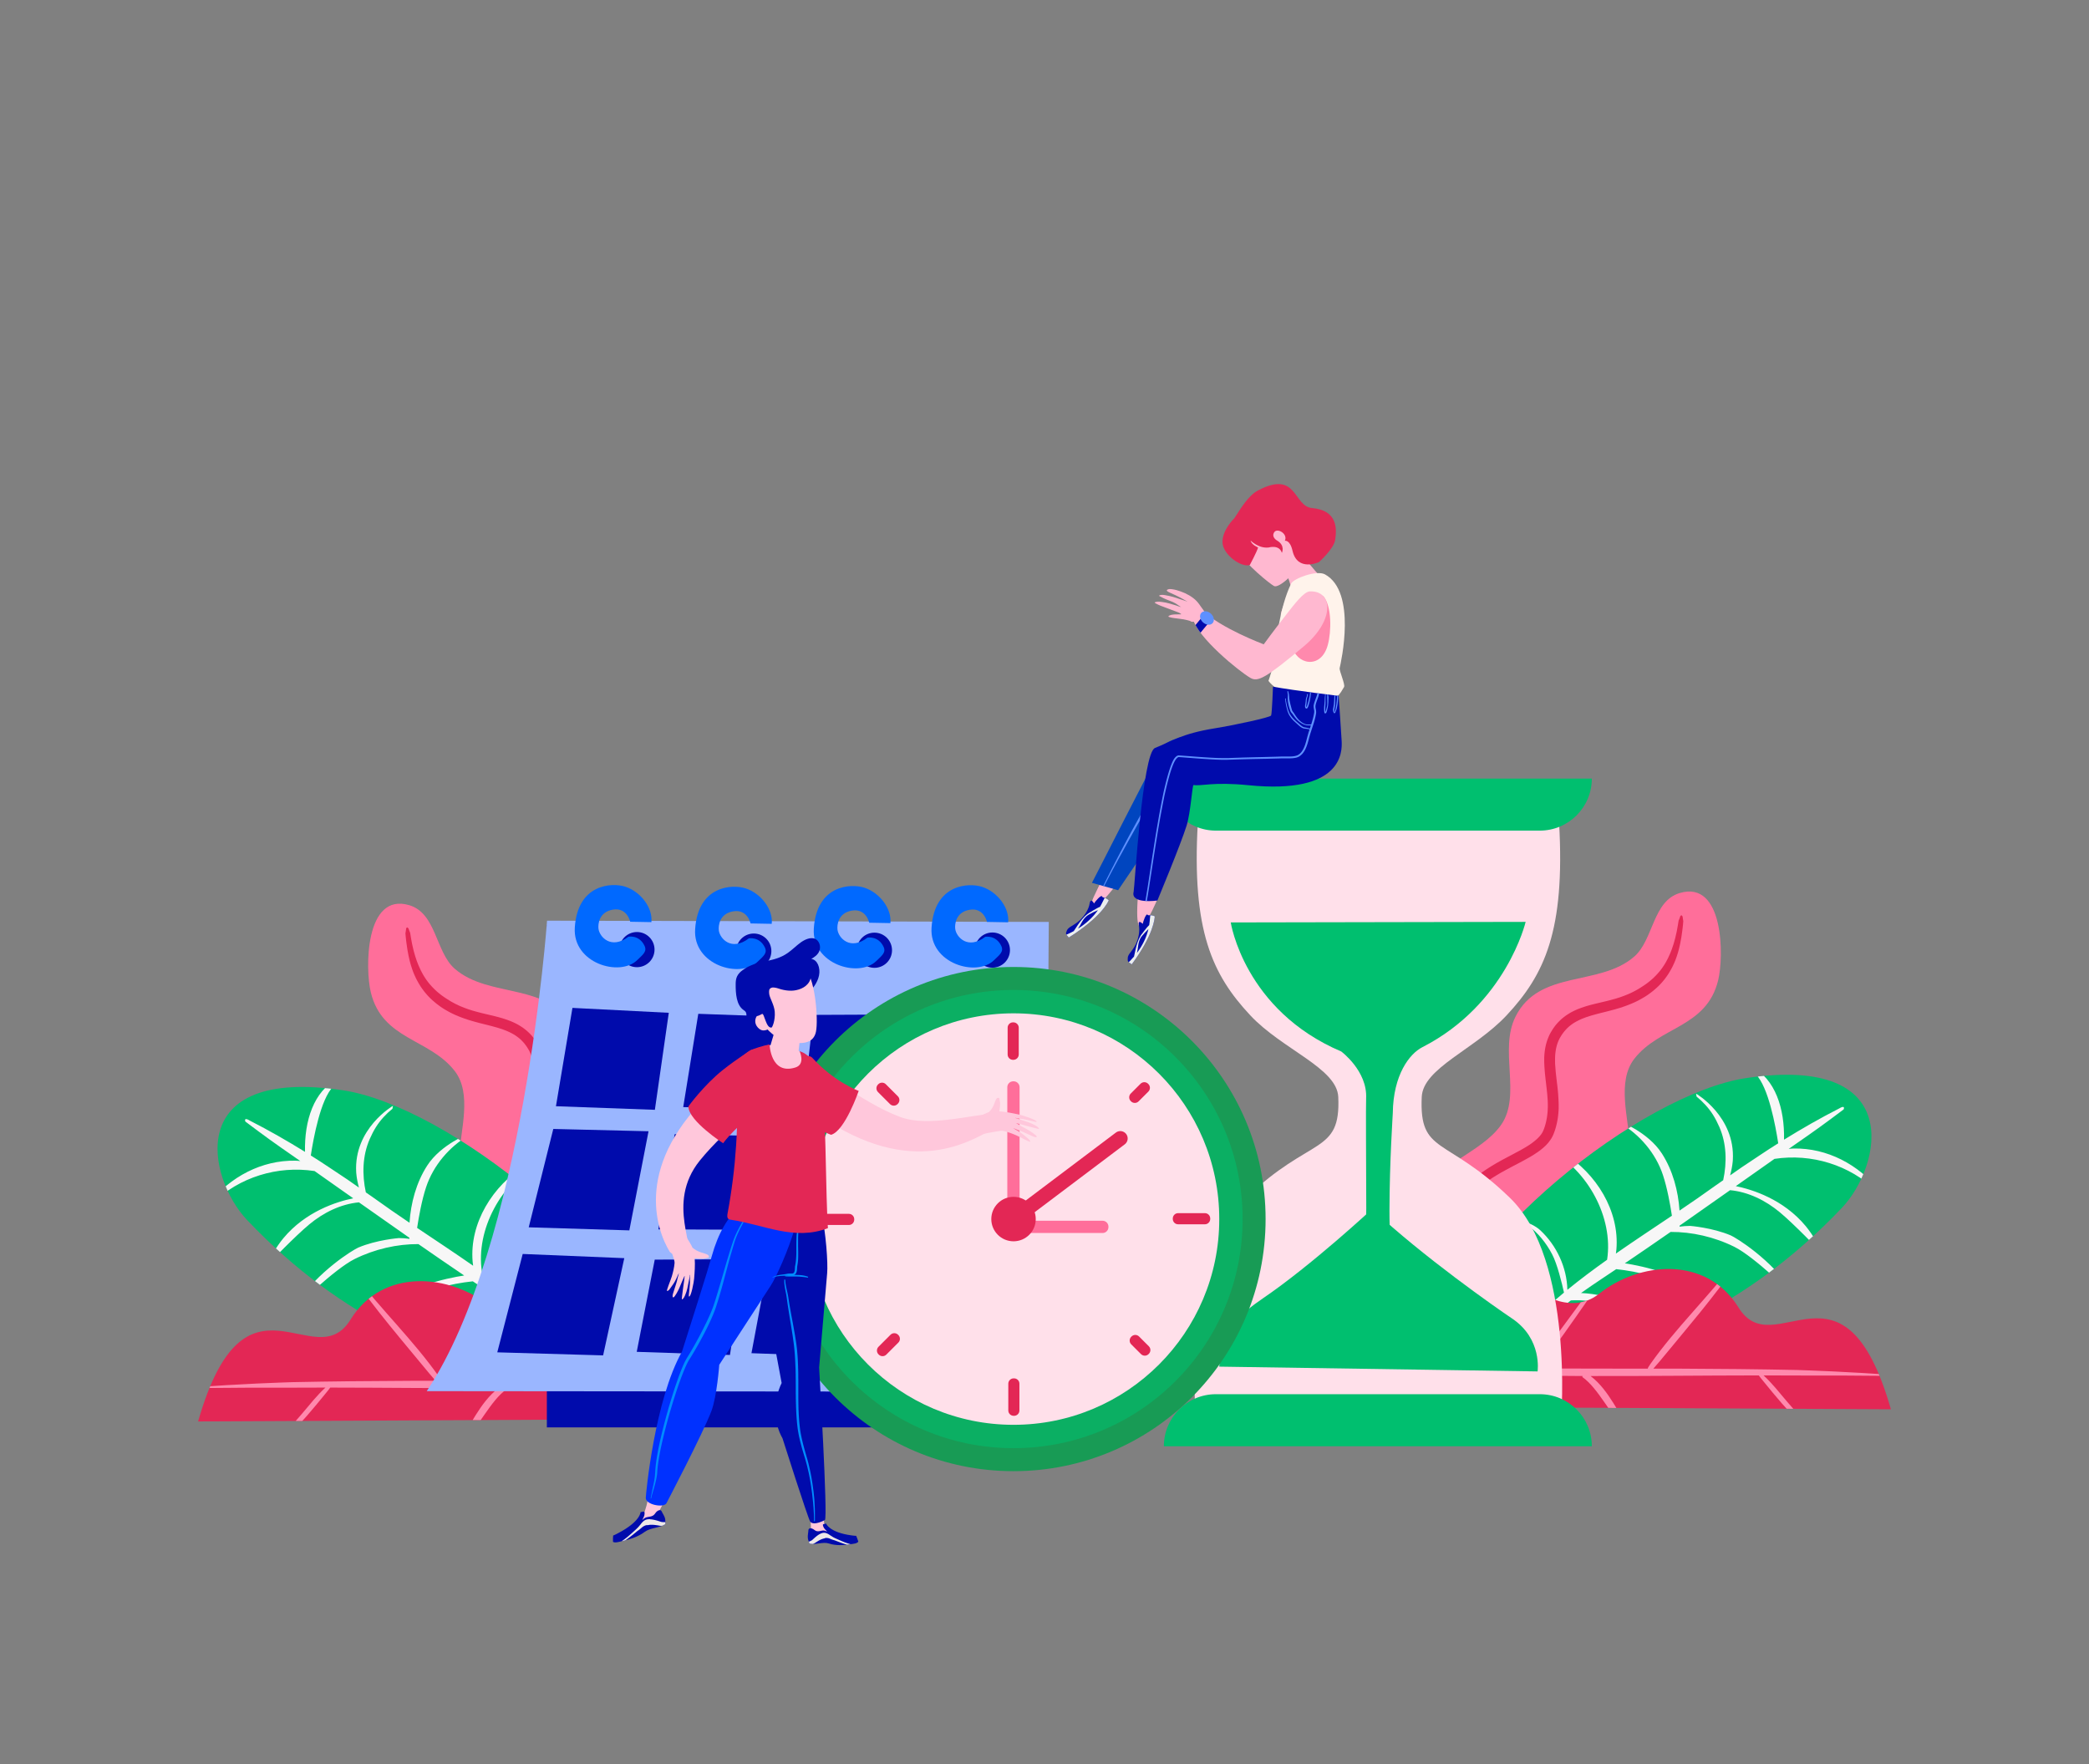 <?xml version="1.0" encoding="UTF-8"?>
<svg id="Layer_1" data-name="Layer 1" xmlns="http://www.w3.org/2000/svg" xmlns:xlink="http://www.w3.org/1999/xlink" viewBox="0 0 752 635">
  <rect x="0" y="0" width="752" height="635" fill="#808080" stroke="none"/>
  <defs>
    <style>
      .cls-1, .cls-2 {
        fill: #ff6e9a;
      }

      .cls-3, .cls-4 {
        fill: #00bf6f;
      }

      .cls-5 {
        clip-path: url(#clippath-6);
      }

      .cls-6 {
        clip-path: url(#clippath-7);
      }

      .cls-7 {
        fill: #fff3eb;
      }

      .cls-7, .cls-8, .cls-9, .cls-10, .cls-11, .cls-12, .cls-4, .cls-13, .cls-14, .cls-15, .cls-16, .cls-17, .cls-18, .cls-19, .cls-20, .cls-2 {
        fill-rule: evenodd;
      }

      .cls-8, .cls-21 {
        fill: #ffc7db;
      }

      .cls-22 {
        clip-path: url(#clippath-4);
      }

      .cls-9 {
        fill: #ede8e9;
      }

      .cls-10 {
        fill: #008dff;
      }

      .cls-23 {
        clip-path: url(#clippath-9);
      }

      .cls-24 {
        clip-path: url(#clippath-10);
      }

      .cls-11 {
        fill: #0045bf;
      }

      .cls-25, .cls-18 {
        fill: #e32755;
      }

      .cls-12 {
        fill: #ff89ad;
      }

      .cls-26, .cls-15 {
        fill: #000bac;
      }

      .cls-27 {
        fill: #189b55;
      }

      .cls-28, .cls-29 {
        fill: none;
      }

      .cls-13, .cls-30 {
        fill: #ffe0ea;
      }

      .cls-31 {
        clip-path: url(#clippath-1);
      }

      .cls-14 {
        fill: #0069ff;
      }

      .cls-32 {
        opacity: .55;
      }

      .cls-33 {
        clip-path: url(#clippath-5);
      }

      .cls-34 {
        clip-path: url(#clippath-8);
      }

      .cls-35, .cls-19 {
        fill: #5e90ff;
      }

      .cls-36 {
        clip-path: url(#clippath-3);
      }

      .cls-16 {
        fill: #9ab6ff;
      }

      .cls-29 {
        stroke: #e32755;
        stroke-linecap: round;
        stroke-miterlimit: 10;
        stroke-width: 5.3px;
      }

      .cls-37 {
        fill: #0031ff;
      }

      .cls-38 {
        fill: #ebeeee;
      }

      .cls-17 {
        fill: #f7f7f7;
      }

      .cls-39 {
        clip-path: url(#clippath-2);
      }

      .cls-20 {
        fill: #ffb8d0;
      }

      .cls-40 {
        clip-path: url(#clippath);
      }
    </style>
    <clipPath id="clippath">
      <path class="cls-28" d="M513.56,490.82s79.72,17.44,149.48-56.02c14.31-15.07,23.19-55.36-34.54-46.71-36.88,5.52-106.01,58.65-114.94,102.72Z"/>
    </clipPath>
    <clipPath id="clippath-1">
      <path class="cls-28" d="M238.44,495.21s-79.72,17.44-149.48-56.02c-14.31-15.07-23.19-55.36,34.54-46.71,36.88,5.52,106.01,58.65,114.94,102.72Z"/>
    </clipPath>
    <clipPath id="clippath-2">
      <path class="cls-28" d="M478.52,506.28s6.39-58.01,42.53-57.7c0,0,18.48,1.92,30.43,14.81,0,0,13.24,11.06,24.23,2.29,14.26-11.38,38.45-13.9,50.12,4.98,12.93,20.92,37.93-22.49,54.86,36.64l-202.16-1.01Z"/>
    </clipPath>
    <clipPath id="clippath-3">
      <path class="cls-28" d="M273.48,510.66s-6.39-58.01-42.53-57.7c0,0-18.48,1.92-30.43,14.81,0,0-13.24,11.06-24.23,2.29-14.26-11.38-38.45-13.9-50.12,4.98-12.93,20.92-37.93-22.49-54.86,36.64l202.16-1.01Z"/>
    </clipPath>
    <clipPath id="clippath-4">
      <path class="cls-28" d="M464,259.33s-39.87,3.14-45.37,9.14c-.62.68-7.49,14.03-13.98,26.71-5.41,10.58-10.55,20.7-11.57,22.61l9.42,2.66s20.67-30.66,28.7-41.31l26.81,1.95s17.15-14.72,5.99-21.77Z"/>
    </clipPath>
    <clipPath id="clippath-5">
      <path class="cls-28" d="M458.25,247.19s-.33,9.29-.66,10.35c-.23.72-13.52,3.54-20.46,4.66-11.9,1.93-15.45,4.72-21.36,7.05-4.53,1.78-7.36,50.54-7.68,51.76-1.21,4.55,8.55,3.15,8.55,3.15,0,0,8.35-20.05,10.52-26.98,1.48-4.71,2.02-14.69,2.51-14.6,2.77.49,6.88-1.21,19.78.08,33.99,3.4,33.68-12.17,33.53-15.76-.06-1.55-1.09-16.4-1.09-16.4,0,0-15.43-1.84-23.64-3.31Z"/>
    </clipPath>
    <clipPath id="clippath-6">
      <path class="cls-28" d="M471.56,212.88c-2.2.07-5.48,4.46-8.64,8.49-4.34,5.53-8,10.57-8,10.57,0,0-15.64-5.87-21.99-12.2-1.85-1.84-3.7,2.23-3.53,2.94,1.68,6.8,16.53,18.92,20.77,21.37,2.67,1.54,5.59-.03,19.19-11.4,11.24-9.4,10.49-20.04,2.21-19.77Z"/>
    </clipPath>
    <clipPath id="clippath-7">
      <path class="cls-28" d="M411.36,332.56c-.27-.26-1.87-1.78-1.35.76.26,1.3.24,5.28-2.63,8.93-1.33,1.69-1.47,2.03-1.42,3.36.03.92,1.01,1.03,1.43,1.55,7.84-10.54,8.32-16.62,8.29-17.33-1.79-.77-2.12.04-2.71-.67-.57.02-1.43,2.47-1.61,3.4Z"/>
    </clipPath>
    <clipPath id="clippath-8">
      <path class="cls-28" d="M393.82,325.21c-.19-.32-1.26-2.26-1.63.28-.19,1.3-1.61,4.99-5.78,7.47-1.93,1.15-2.2,1.42-2.61,2.67-.29.87.66,1.28.9,1.89,11.6-7.3,14.21-12.79,14.43-13.47-1.53-1.29-2.15-.64-2.49-1.49-.58-.17-2.3,1.84-2.81,2.65Z"/>
    </clipPath>
    <clipPath id="clippath-9">
      <path class="cls-28" d="M230.59,544.31s0,3.4-8.19,7.64c-.55.29-1.1.58-1.68.81-.06.75-.1,1.5-.06,2.25.73.48,2.24,0,3.07-.19,2.92-.66,5.93-1.58,8.34-3.38,2.06-1.54,5.24-1.37,7.42-2.77,0-.73.07-1.5-.12-2.2-.25-.89-.83-1.62-1.2-2.45-.37-.83-1.48-.26-1.95.28-.4.47-.62.96-1.2,1.29-.77.44-1.6.37-2.42.63-.54.18-.97.59-1.39.94.34-.75.85-1.5.83-2.32,0-.13,0-.59-.16-.66-.32-.15-.92.16-1.3.13Z"/>
    </clipPath>
    <clipPath id="clippath-10">
      <path class="cls-28" d="M297.38,548.44s1.08,3.18,9.19,4.26c.55.07,1.09.15,1.64.16.29.68.56,1.37.77,2.08-.45.71-1.85.79-2.6.9-2.62.41-5.41.62-7.97-.22-2.19-.71-4.77.56-7.01.03-.22-.68-.54-1.38-.6-2.1-.08-.92.17-1.81.21-2.72.05-.91,1.14-.77,1.7-.42.48.29.82.68,1.4.78.77.14,1.44-.22,2.2-.26.5-.03.99.21,1.45.39-.52-.59-1.18-1.1-1.42-1.88-.04-.12-.18-.56-.08-.68.22-.25.81-.17,1.11-.34Z"/>
    </clipPath>
  </defs>
  <g>
    <path class="cls-2" d="M564.98,451.84c13.79-6.96,22.39-24.27,21.73-39.58-.42-9.76-4.81-22.93,1.66-31.19,9.15-11.68,25.96-11.13,30.13-28.18,2.11-8.62,2.08-36.14-13.81-31.43-9.74,2.88-9.48,16.78-16.31,22.81-12.5,11.02-34.29,4.56-42.84,21.72-6,12.05,2.2,28.24-5.11,38.84-7.13,10.34-24.25,14.3-28.84,26.74-1.57,4.26-1.9,8.84-1.43,13.36.3,2.84,13.27,27.66,13.27,27.66,0,0,19.43-7.63,33.15-15.38l8.41-5.37Z"/>
    <path class="cls-18" d="M605.69,329.8l.07.6.09.6.1.59v.02s-.05.58-.05.58l-.05.58-.06.57-.06.57-.07.57-.07.56-.04.28-.04.28-.04.28-.04.28-.04.28-.04.28-.04.28-.04.27-.04.27-.05.27-.05.27-.05.27-.05.27-.05.27-.05.27-.05.27-.05.27-.06.27-.06.26-.06.27-.06.26-.06.26-.06.26-.06.26-.07.26-.07.26-.07.26-.07.26-.07.26-.08.26-.08.25-.08.25-.08.25-.08.25-.08.25-.09.25-.06.16-.03.09-.09.25-.09.25-.09.25-.1.24-.1.24-.1.24-.1.24-.11.24-.11.24-.11.24-.11.24-.11.24-.12.24-.12.23-.12.23-.12.23-.13.23-.13.23-.13.23-.13.23-.14.23-.14.23-.14.23-.14.23-.14.22-.15.22-.15.22-.15.22-.16.22-.16.22-.16.22-.16.22-.17.22-.17.21-.17.21-.17.21h0s-.18.21-.18.21l-.18.21-.18.21-.19.2-.19.21-.19.2-.19.2-.2.2-.2.2-.21.2-.21.2-.21.19-.21.19-.22.19-.22.19-.22.19-.23.19-.23.19-.23.19-.23.18-.24.18-.24.18-.24.18-.25.18-.25.18-.25.18-.03.02-.23.15-.26.17-.26.17-.27.17-.27.16-.27.16-.28.16-.28.16-.28.16-.29.16-.29.16-.28.15-.28.14-.28.14-.28.14-.28.13-.28.13-.28.13-.28.12-.28.12-.28.12-.28.12-.28.11-.28.11-.28.11-.28.11-.27.1-.27.1-.27.1-.27.1-.27.09-.27.09-.27.09-.27.09-.27.09-.27.09-.27.08-.27.08-.27.08-.27.08-.27.08-.53.15-.53.15-.53.14-.52.14-.52.14-.52.13-.51.13-1.01.25-1,.25-.49.13-.49.12-.48.13-.48.13-.47.13-.47.13-.46.13-.23.07-.23.07-.22.07-.22.07-.22.07-.22.07-.22.07-.22.07-.21.08-.21.08-.21.08-.15.06-.06.02-.21.08-.21.08-.2.08-.2.08-.2.09-.2.09-.2.09-.2.09-.19.09-.19.09-.19.1-.19.1-.19.1-.19.1-.18.1-.18.1-.18.11-.18.11-.18.11-.18.11-.18.12-.17.12-.17.12-.17.12-.17.13-.17.13-.17.13-.16.13-.16.14-.16.14-.16.14-.16.15-.16.15-.15.15-.15.16-.15.16-.15.16-.15.17-.15.17-.15.17-.14.18-.14.18-.14.19-.14.19-.14.19-.14.2-.14.2-.13.21-.13.21-.13.22-.06.1-.06.1-.06.1-.06.1-.06.1-.06.1-.05.1-.05.11-.05.11-.05.1-.05.11-.05.11-.05.11-.05.11-.05.11-.04.1-.09.22-.08.21-.08.22-.07.22-.07.22-.07.22-.06.22-.06.22-.06.22-.05.22-.05.22-.05.23-.04.23-.04.23-.04.23-.03.23-.03.23-.03.23-.03.23-.02.24-.02.24-.02.24-.02.24v.24s-.02.24-.02.24v.24s-.01.25-.01.25v.25s0,.25,0,.25v.25s0,.25,0,.25v.25s.01.25.01.25v.26s.02.26.02.26v.26s.03.26.03.26l.02.26.02.26.02.26.02.26.02.26.02.27.02.27.05.54.06.54.06.54.06.55.06.55.07.56.13,1.13.07.57.05.41.02.16.06.58.06.58.06.58.05.58.03.3.02.3.02.3.02.3.02.3.02.3.02.3.02.3v.3s.03.3.03.3v.3s.02.3.02.3v.3s.01.3.01.3v.31s0,.3,0,.3v.31s0,.31,0,.31v.31s-.02.31-.02.31v.31s-.03.31-.03.31l-.02.31-.02.31-.03.31-.03.31-.03.31-.04.31-.04.31-.04.31-.05.31-.05.31-.06.32-.06.31-.06.32-.07.32-.07.32-.08.32-.08.32-.08.32-.09.32-.09.32-.1.32-.1.32-.11.32-.12.32-.12.32-.12.32-.08.19-.08.19-.08.18-.09.18-.09.18-.09.18-.1.18-.1.18-.1.17-.11.17-.11.17-.11.17-.12.17-.12.16-.12.16-.12.16-.12.16-.13.16-.13.16-.13.15-.13.15-.14.15-.14.15-.14.15-.14.14-.15.14-.15.14-.15.14-.15.14-.15.14-.15.14-.16.13-.16.13-.16.13-.16.13-.16.13-.17.13-.17.13-.17.13-.17.13-.17.12-.17.12-.17.12-.17.12-.18.12-.18.12-.18.12-.18.12-.18.12-.18.12-.37.23-.37.23-.38.23-.38.23-.39.22-.39.22-.39.22-.4.22-.4.22-.4.22-.41.22-.41.22-.41.22-.83.44-1.69.88-.85.45-.42.23-.43.23-.43.23-.43.23-.43.23-.43.24-.43.24-.43.24-.42.24-.42.25-.42.25-.42.25-.42.26-.42.26-.21.13-.21.13-.21.13-.21.13-.2.14-.2.14-.2.14-.2.14-.2.14-.2.14-.2.14-.2.14-.2.14-.2.15-.2.15-.2.15-.19.15-.19.15-.19.15-.19.15-.19.15-.19.15-.19.16-.19.16-.19.16-.18.16-.18.16-.18.16-.18.16-.18.17-.18.17-.18.17-.18.17-.18.17-.17.17-.17.18-.17.18-.17.18-.17.18-.17.18-.16.18-.16.19-.16.19-.16.19-.16.19-.16.19-.16.19-.15.2-.07.09-.08.1-.16.2-.15.2-.15.2-.15.2-.15.21-.15.21-.14.21-.14.21-.14.21-.14.22-.14.22-.13.22-.13.22-.13.22-.13.23-.13.23-.12.23-.12.23-.12.24-.12.24-.12.24-.12.24-.11.25-.11.25-.11.25-.11.25-.1.26-.1.26-.1.26-.1.27-.1.27-.09.27-.09.27-.09.28-.09.28-.08.28-.08.29-.08.29-.08.29-.07.3-.07.3-.07.29h0s-.07.32-.07.32l-.07.31-.06.31-.06.31-.06.32-.05.32-.05.32-.05.33-.05.33-.04.33-.04.34-.04.34-.03.34-.03.35-.03.35-.02.35-.02.36-.02.36v.37s-.02.37-.02.37v.37s-.01.38-.01.38v.38s0,.38,0,.38v.39s.01.39.01.39v.4s.03.4.03.4l.02.4.02.41h0s0,.41,0,.41v.42s.01.42.01.42v.43s.03.43.03.43l.02.44.02.44.03.44.03.45.04.45.04.46.05.46.05.47.06.47.06.48-.59.92-.9-.63-.13-.47-.12-.47-.12-.46-.12-.46-.11-.46-.11-.46-.11-.45-.1-.45-.1-.45-.09-.44-.09-.44-.09-.44-.08-.43-.08-.43-.08-.42h0s-.05-.43-.05-.43l-.04-.42-.04-.42-.03-.42-.03-.41-.03-.41-.02-.41-.02-.4-.02-.4v-.4s-.02-.4-.02-.4v-.39s0-.39,0-.39v-.39s0-.38,0-.38v-.38s.02-.38.02-.38l.02-.37.02-.37.02-.37.03-.37.03-.36.03-.36.04-.36.04-.35.04-.35.05-.35.05-.35.05-.34.06-.34h0s.06-.34.06-.34l.07-.34.07-.33.07-.33.07-.32.08-.32.08-.32.08-.32.09-.32.09-.31.09-.31.09-.31.1-.3.1-.3.1-.3.11-.3.11-.29.11-.29.11-.29.12-.29.12-.28.12-.28.12-.28.13-.27.13-.27.13-.27.14-.27.14-.27.14-.26.14-.26.14-.26.15-.26.15-.25.15-.25.15-.25.16-.25.16-.24.16-.24.16-.24.16-.24.16-.24.17-.23.09-.13.08-.1.17-.23.18-.22.18-.22.18-.22.18-.22.18-.21.18-.21.19-.21.19-.21.19-.21.19-.2.19-.2.19-.2.2-.2.2-.2.2-.19.2-.19.2-.19.2-.19.2-.19.2-.18.2-.18.21-.18.21-.18.21-.18.21-.18.21-.17.21-.17.21-.17.21-.17.21-.17.21-.16.21-.16.22-.16.21-.16.22-.16.22-.16.22-.16.22-.15.22-.15.22-.15.22-.15.22-.15.22-.15.22-.15.22-.14.22-.14.22-.14.44-.28.44-.27.44-.27.44-.27.44-.26.44-.26.44-.25.44-.25.44-.25.44-.24.44-.24.44-.24.44-.23.43-.23.86-.46,1.68-.89.82-.44.4-.22.4-.21.4-.21.39-.21.38-.21.38-.21.37-.21.37-.21.36-.21.35-.21.35-.21.34-.21.34-.21.16-.1.16-.11.16-.1.16-.11.16-.11.15-.11.15-.11.15-.11.15-.11.15-.11.14-.11.14-.11.14-.11.14-.11.14-.11.13-.11.13-.11.13-.11.13-.11.12-.11.12-.11.12-.11.12-.11.11-.11.11-.11.11-.11.11-.11.1-.11.1-.11.1-.11.1-.11.09-.11.09-.11.09-.11.09-.11.08-.11.08-.11.08-.11.08-.12.07-.12.07-.12.07-.12.07-.12.06-.12.06-.12.06-.12.06-.12.05-.12.05-.12.05-.12.1-.26.1-.27.09-.27.09-.27.09-.27.08-.27.08-.27.07-.27.07-.27.07-.27.06-.27.06-.27.06-.27.05-.27.05-.27.05-.27.04-.27.04-.27.04-.27.03-.27.03-.27.03-.27.03-.27.02-.27.02-.27.02-.27v-.27s.02-.27.02-.27v-.27s.02-.27.02-.27v-.27s0-.27,0-.27v-.27s0-.27,0-.27v-.28s-.01-.28-.01-.28v-.28s-.02-.28-.02-.28v-.28s-.03-.28-.03-.28l-.02-.28-.02-.28-.02-.28-.02-.28-.02-.28-.02-.28-.02-.28-.03-.28-.06-.56-.06-.56-.06-.56-.06-.56-.02-.16-.05-.4-.06-.56-.13-1.13-.07-.56-.06-.56-.06-.56-.06-.57-.06-.57-.05-.56-.02-.29-.02-.28-.02-.28-.02-.28-.02-.28-.02-.28-.02-.28v-.28s-.03-.28-.03-.28v-.28s-.02-.28-.02-.28v-.28s-.01-.28-.01-.28v-.28s0-.28,0-.28v-.28s0-.28,0-.28v-.28s.02-.28.02-.28v-.28s.03-.28.03-.28l.02-.28.02-.28.03-.28.03-.28.03-.28.04-.28.04-.28.04-.28.05-.28.05-.28.06-.28.06-.28.06-.28.07-.28.07-.28.08-.28.08-.28.09-.28.09-.28.1-.28.1-.28.11-.28.11-.27.06-.14.06-.14.06-.14.06-.14.06-.14.06-.14.07-.14.07-.14.07-.13.07-.13.07-.14.07-.13.07-.13.08-.13.08-.13.08-.13.16-.26.16-.26.16-.26.17-.25.17-.25.17-.24.17-.24.18-.23.18-.23.18-.22.18-.22.19-.21.19-.21.19-.21.19-.2.2-.2.2-.19.2-.19.2-.19.2-.18.2-.18.21-.17.21-.17.21-.17.21-.16.21-.16.21-.16.22-.15.22-.15.22-.14.22-.14.22-.14.22-.14.22-.13.22-.13.23-.13.23-.12.23-.12.23-.12.23-.11.23-.11.23-.11.23-.11.23-.1.24-.1.23-.1.24-.1.24-.09.24-.09.24-.09.07-.03.17-.06.24-.09.24-.08.24-.08.24-.08.24-.08.24-.08.24-.08.24-.08.24-.07.25-.07.25-.07.49-.14.49-.13.5-.13.5-.13.5-.12.5-.12.5-.12,1.01-.24,1.01-.24.5-.12.51-.12.51-.13.51-.13.51-.13.51-.14.51-.14.25-.07.26-.07.25-.07.25-.07.25-.08.25-.08.25-.08.25-.08.25-.08.25-.08.25-.09.25-.09.25-.09.25-.09.25-.09.25-.1.25-.1.25-.1.25-.1.25-.1.25-.1.25-.11.25-.11.25-.11.25-.12.25-.12.25-.12.25-.12.25-.13.25-.13.26-.14.26-.14.26-.14.25-.14.25-.14.25-.15.24-.15.24-.15.24-.15.24-.15.21-.13.03-.02.23-.15.23-.15.23-.15.22-.15.22-.15.22-.15.21-.15.21-.15.21-.16.21-.16.2-.16.2-.16.2-.16.2-.16.19-.16.19-.16.19-.17.19-.16.18-.17.18-.17.18-.17.18-.17.17-.17.17-.17.17-.17.17-.18h0s.16-.17.16-.17l.17-.18.16-.18.16-.18.16-.18.16-.18.15-.18.15-.18.15-.18.15-.19.14-.19.14-.19.14-.19.14-.19.14-.19.13-.19.13-.2.13-.2.13-.2.13-.2.13-.2.12-.2.12-.2.12-.21.12-.21.12-.21.11-.21.11-.21.11-.21.11-.21.11-.21.11-.22.1-.22.1-.22.1-.22.1-.22.04-.08.06-.14.1-.22.1-.23.1-.23.09-.23.09-.23.09-.23.09-.23.09-.23.09-.23.08-.24.08-.24.08-.24.08-.24.08-.24.08-.24.08-.24.08-.25.07-.25.07-.25.07-.25.07-.25.07-.25.07-.25.07-.26.07-.26.06-.26.06-.26.06-.26.06-.26.06-.26.06-.26.06-.27.06-.27.06-.27.05-.27.05-.27.1-.55.1-.55.1-.55.09-.56.09-.56.09-.57v-.02s.23-.54.23-.54l.21-.56.19-.57.39-.32.32.39Z"/>
  </g>
  <g>
    <path class="cls-2" d="M187.02,456.22c-13.79-6.96-22.39-24.27-21.73-39.58.42-9.76,4.81-22.93-1.66-31.19-9.15-11.68-25.96-11.13-30.13-28.18-2.11-8.62-2.08-36.14,13.81-31.43,9.74,2.88,9.48,16.78,16.31,22.81,12.5,11.02,34.29,4.56,42.84,21.72,6,12.05-2.2,28.24,5.11,38.84,7.13,10.34,24.25,14.3,28.84,26.74,1.57,4.26,1.9,8.84,1.43,13.36-.3,2.84-13.27,27.66-13.27,27.66,0,0-19.43-7.63-33.15-15.38l-8.41-5.37Z"/>
    <path class="cls-18" d="M147.02,334.11l.19.57.21.56.23.54v.02s.09.57.09.57l.09.56.09.56.1.55.1.55.1.55.05.27.05.27.06.27.06.27.06.27.06.26.06.26.06.26.06.26.06.26.06.26.07.26.07.26.07.25.07.25.07.25.07.25.07.25.07.25.08.25.08.24.08.24.08.24.08.24.08.24.08.24.08.24.09.23.09.23.09.23.09.23.09.23.09.23.1.23.1.23.1.22.06.14.04.08.1.22.1.22.1.22.1.22.11.22.11.21.11.21.11.21.11.21.11.21.12.21.12.21.12.21.12.2.12.2.13.2.13.2.13.2.13.2.13.2.13.19.14.19.14.19.14.19.14.19.14.19.15.19.15.18.15.18.15.18.16.18.16.18.16.18.16.18.17.18.16.17h0s.17.18.17.18l.17.17.17.17.17.17.18.17.18.17.18.17.18.17.19.16.19.17.19.16.19.16.2.16.2.16.2.16.2.16.21.16.21.16.21.15.21.15.22.15.22.15.22.15.23.15.23.15.23.15.03.02.21.13.24.15.24.15.24.15.24.15.25.15.25.14.25.14.26.14.26.14.26.14.25.13.25.13.25.12.25.12.25.12.25.12.25.11.25.11.25.11.25.1.25.1.25.1.25.1.25.1.25.1.25.09.25.09.25.09.25.09.25.09.25.08.25.08.25.08.25.08.25.08.25.08.25.07.25.07.26.07.25.07.51.14.51.14.51.13.51.13.51.13.51.12.5.12,1.01.24,1.01.24.5.12.5.12.5.12.5.13.5.13.49.13.49.14.25.07.25.07.24.07.24.08.24.08.24.08.24.08.24.08.24.08.24.08.24.09.17.06.07.03.24.09.24.09.24.09.24.1.23.1.24.1.23.1.23.11.23.11.23.11.23.11.23.12.23.12.23.12.23.13.22.13.22.13.22.14.22.14.22.14.22.14.22.15.22.15.21.16.21.16.21.16.21.17.21.17.21.17.2.18.2.18.2.19.2.19.2.19.2.2.19.2.19.21.19.21.19.21.18.22.18.22.18.23.18.23.17.24.17.24.17.25.17.25.16.26.16.26.16.26.08.13.08.13.08.13.07.13.07.13.07.14.07.13.07.13.07.14.07.14.06.14.06.14.06.14.06.14.06.14.06.14.11.27.11.28.1.28.1.28.09.28.09.28.08.28.08.28.07.28.07.28.06.28.06.28.06.28.05.28.05.28.04.28.04.28.04.28.03.28.03.28.03.28.02.28.02.28.02.28v.28s.02.28.02.28v.28s.01.28.01.28v.28s0,.28,0,.28v.28s0,.28,0,.28v.28s-.02.28-.02.28v.28s-.02.28-.02.28v.28s-.03.28-.03.28l-.02.28-.02.28-.02.28-.02.28-.02.28-.02.29-.05.56-.06.57-.06.57-.06.56-.06.56-.07.56-.13,1.13-.06.56-.05.4-.02.16-.06.56-.06.56-.06.56-.06.56-.03.28-.02.28-.02.28-.02.28-.02.28-.02.28-.02.28-.02.28v.28s-.03.28-.03.28v.28s-.02.28-.02.28v.28s-.01.28-.01.28v.27s0,.27,0,.27v.27s0,.27,0,.27v.27s.02.27.02.27v.27s.02.27.02.27l.02.27.02.27.02.27.03.27.03.27.03.27.03.27.04.27.04.27.04.27.05.27.05.27.05.27.06.27.06.27.06.27.07.27.07.27.07.27.08.27.08.27.09.27.09.27.09.27.1.27.1.26.05.12.05.12.05.12.06.12.06.12.06.12.06.12.07.12.07.12.07.12.07.12.08.12.08.11.08.11.08.11.09.11.09.11.09.11.09.11.1.11.1.11.1.11.1.11.11.11.11.11.11.11.11.11.12.11.12.11.12.11.12.11.13.11.13.11.13.11.13.11.14.11.14.11.14.11.14.11.14.11.15.11.15.11.15.11.15.11.15.11.16.11.16.11.16.1.16.11.16.1.34.21.34.21.35.21.35.21.36.21.37.21.37.21.38.21.38.21.39.21.4.21.4.21.4.22.82.44,1.68.89.86.46.43.23.44.23.44.24.44.24.44.24.44.25.44.25.44.25.44.26.44.26.44.27.44.27.44.27.44.28.22.14.22.14.22.14.22.15.22.15.22.15.22.15.22.15.22.15.22.15.22.16.22.16.22.16.21.16.22.16.21.16.21.16.21.17.21.17.21.17.21.17.21.17.21.18.21.18.21.18.21.18.2.18.2.18.2.19.2.19.2.19.2.19.2.19.2.2.2.2.19.2.19.2.19.2.19.21.19.21.19.21.18.21.18.21.18.22.18.22.18.22.18.22.17.23.08.1.09.13.17.23.16.24.16.24.16.24.16.24.16.24.16.25.15.25.15.25.15.25.15.26.14.26.14.26.14.26.14.27.14.27.13.27.13.27.13.27.12.28.12.28.12.28.12.29.11.29.11.29.11.29.11.3.1.3.1.3.1.3.09.31.09.31.09.31.09.32.08.32.08.32.08.32.07.32.07.33.07.33.07.34.06.32h0s.06.35.06.35l.05.34.05.35.05.35.04.35.04.35.04.36.03.36.03.36.03.37.02.37.02.37.02.37v.38s.02.38.02.38v.38s0,.39,0,.39v.39s0,.39,0,.39v.4s-.02.4-.02.4l-.02.4-.02.4-.02.41-.03.41-.03.41-.03.42-.04.42-.04.42-.05.43h0s-.08.43-.08.43l-.08.43-.08.43-.09.44-.09.44-.09.44-.1.45-.1.45-.11.45-.11.46-.11.46-.12.46-.12.46-.12.47-.13.47-.9.63-.59-.92.06-.48.06-.47.05-.47.05-.46.04-.46.04-.45.03-.45.03-.44.02-.44.02-.44.02-.43v-.43s.02-.42.02-.42v-.42s0-.41,0-.41h0s.02-.42.02-.42l.02-.4.02-.4v-.4s.02-.39.02-.39v-.39s0-.38,0-.38v-.38s0-.38,0-.38v-.37s-.02-.37-.02-.37v-.37s-.03-.36-.03-.36l-.02-.36-.02-.35-.03-.35-.03-.35-.03-.34-.04-.34-.04-.34-.04-.33-.05-.33-.05-.33-.05-.32-.05-.32-.06-.32-.06-.31-.06-.31-.07-.31-.07-.3h0s-.07-.3-.07-.3l-.07-.3-.07-.3-.08-.29-.08-.29-.08-.29-.08-.28-.09-.28-.09-.28-.09-.27-.09-.27-.1-.27-.1-.27-.1-.26-.1-.26-.1-.26-.11-.25-.11-.25-.11-.25-.11-.25-.12-.24-.12-.24-.12-.24-.12-.24-.12-.23-.12-.23-.13-.23-.13-.23-.13-.22-.13-.22-.13-.22-.14-.22-.14-.22-.14-.21-.14-.21-.14-.21-.15-.21-.15-.21-.15-.2-.15-.2-.15-.2-.16-.2-.08-.1-.07-.09-.15-.2-.16-.19-.16-.19-.16-.19-.16-.19-.16-.19-.16-.19-.16-.18-.17-.18-.17-.18-.17-.18-.17-.18-.17-.18-.17-.17-.18-.17-.18-.17-.18-.17-.18-.17-.18-.17-.18-.16-.18-.16-.18-.16-.18-.16-.19-.16-.19-.16-.19-.16-.19-.15-.19-.15-.19-.15-.19-.15-.19-.15-.19-.15-.2-.15-.2-.15-.2-.15-.2-.14-.2-.14-.2-.14-.2-.14-.2-.14-.2-.14-.2-.14-.2-.14-.2-.14-.21-.13-.21-.13-.21-.13-.21-.13-.42-.26-.42-.26-.42-.25-.42-.25-.42-.25-.42-.24-.43-.24-.43-.24-.43-.24-.43-.23-.43-.23-.43-.23-.43-.23-.42-.23-.85-.45-1.69-.88-.83-.44-.41-.22-.41-.22-.41-.22-.4-.22-.4-.22-.4-.22-.39-.22-.39-.22-.39-.22-.38-.23-.38-.23-.37-.23-.37-.23-.18-.12-.18-.12-.18-.12-.18-.12-.18-.12-.18-.12-.17-.12-.17-.12-.17-.12-.17-.12-.17-.13-.17-.13-.17-.13-.17-.13-.16-.13-.16-.13-.16-.13-.16-.13-.16-.13-.15-.14-.15-.14-.15-.14-.15-.14-.15-.14-.15-.14-.14-.14-.14-.15-.14-.15-.14-.15-.13-.15-.13-.15-.13-.16-.13-.16-.12-.16-.12-.16-.12-.16-.12-.16-.12-.17-.11-.17-.11-.17-.11-.17-.1-.17-.1-.18-.1-.18-.09-.18-.09-.18-.09-.18-.08-.18-.08-.19-.08-.19-.12-.32-.12-.32-.12-.32-.11-.32-.1-.32-.1-.32-.09-.32-.09-.32-.08-.32-.08-.32-.08-.32-.07-.32-.07-.32-.06-.32-.06-.31-.06-.32-.05-.31-.05-.31-.04-.31-.04-.31-.04-.31-.03-.31-.03-.31-.03-.31-.02-.31-.02-.31-.02-.31v-.31s-.02-.31-.02-.31v-.31s-.01-.31-.01-.31v-.31s0-.3,0-.3v-.31s0-.3,0-.3v-.3s.01-.3.01-.3v-.3s.02-.3.02-.3v-.3s.03-.3.03-.3l.02-.3.02-.3.02-.3.02-.3.02-.3.02-.3.03-.3.05-.58.06-.58.06-.58.06-.58.02-.16.05-.41.07-.57.13-1.13.07-.56.06-.55.06-.55.06-.54.06-.54.05-.54.02-.27.02-.27.02-.26.02-.26.02-.26.02-.26.02-.26v-.26s.03-.26.03-.26v-.26s.02-.26.02-.26v-.25s.01-.25.01-.25v-.25s0-.25,0-.25v-.25s0-.25,0-.25v-.25s-.01-.24-.01-.24v-.24s-.02-.24-.02-.24l-.02-.24-.02-.24-.02-.24-.02-.24-.03-.23-.03-.23-.03-.23-.03-.23-.04-.23-.04-.23-.04-.23-.05-.23-.05-.22-.05-.22-.06-.22-.06-.22-.06-.22-.07-.22-.07-.22-.07-.22-.08-.22-.08-.21-.09-.22-.04-.1-.05-.11-.05-.11-.05-.11-.05-.11-.05-.11-.05-.1-.05-.11-.05-.11-.05-.1-.06-.1-.06-.1-.06-.1-.06-.1-.06-.1-.06-.1-.13-.22-.13-.21-.13-.21-.14-.2-.14-.2-.14-.19-.14-.19-.14-.19-.14-.18-.14-.18-.15-.17-.15-.17-.15-.17-.15-.16-.15-.16-.15-.16-.15-.15-.16-.15-.16-.15-.16-.14-.16-.14-.16-.14-.16-.13-.17-.13-.17-.13-.17-.13-.17-.12-.17-.12-.17-.12-.18-.12-.18-.11-.18-.11-.18-.11-.18-.11-.18-.1-.18-.1-.19-.1-.19-.1-.19-.1-.19-.1-.19-.09-.19-.09-.2-.09-.2-.09-.2-.09-.2-.09-.2-.08-.2-.08-.21-.08-.21-.08-.06-.02-.15-.06-.21-.08-.21-.08-.21-.08-.22-.07-.22-.07-.22-.07-.22-.07-.22-.07-.22-.07-.23-.07-.23-.07-.46-.13-.47-.13-.47-.13-.48-.13-.48-.13-.49-.12-.49-.13-1-.25-1.01-.25-.51-.13-.52-.13-.52-.14-.52-.14-.53-.14-.53-.15-.53-.15-.27-.08-.27-.08-.27-.08-.27-.08-.27-.08-.27-.09-.27-.09-.27-.09-.27-.09-.27-.09-.27-.09-.27-.1-.27-.1-.27-.1-.27-.1-.28-.11-.28-.11-.28-.11-.28-.11-.28-.12-.28-.12-.28-.12-.28-.12-.28-.13-.28-.13-.28-.13-.28-.14-.28-.14-.28-.14-.28-.15-.29-.16-.29-.16-.28-.16-.28-.16-.28-.16-.27-.16-.27-.16-.27-.17-.26-.17-.26-.17-.23-.15-.03-.02-.25-.18-.25-.18-.25-.18-.24-.18-.24-.18-.24-.18-.23-.18-.23-.19-.23-.19-.23-.19-.22-.19-.22-.19-.22-.19-.21-.19-.21-.19-.21-.2-.21-.2-.2-.2-.2-.2-.19-.2-.19-.2-.19-.21-.19-.2-.18-.21-.18-.21-.18-.21h0s-.17-.21-.17-.21l-.17-.21-.17-.21-.17-.22-.16-.22-.16-.22-.16-.22-.16-.22-.15-.22-.15-.22-.15-.22-.14-.22-.14-.23-.14-.23-.14-.23-.14-.23-.13-.23-.13-.23-.13-.23-.13-.23-.12-.23-.12-.23-.12-.23-.12-.24-.11-.24-.11-.24-.11-.24-.11-.24-.11-.24-.1-.24-.1-.24-.1-.24-.1-.24-.09-.25-.09-.25-.09-.25-.03-.09-.06-.16-.09-.25-.08-.25-.08-.25-.08-.25-.08-.25-.08-.25-.08-.26-.07-.26-.07-.26-.07-.26-.07-.26-.07-.26-.06-.26-.06-.26-.06-.26-.06-.26-.06-.27-.06-.26-.06-.27-.05-.27-.05-.27-.05-.27-.05-.27-.05-.27-.05-.27-.05-.27-.05-.27-.04-.27-.04-.27-.04-.28-.04-.28-.04-.28-.04-.28-.04-.28-.04-.28-.04-.28-.07-.56-.07-.57-.06-.57-.06-.57-.05-.58-.05-.58v-.02s.1-.59.1-.59l.09-.6.07-.6.32-.39.39.32Z"/>
  </g>
  <g>
    <path class="cls-4" d="M513.56,490.82s79.72,17.44,149.48-56.02c14.31-15.07,23.19-55.36-34.54-46.71-36.88,5.52-106.01,58.65-114.94,102.72Z"/>
    <g class="cls-40">
      <path class="cls-17" d="M643.9,413.57c.63-.08,1.25-.13,1.83-.14,11.94-.19,23.29,5.62,31.24,15.59,0,0,.54.64-.6.55-.27-.27-.53-.54-.8-.81-9.75-9.42-23.43-13.62-36.79-11.6-4.64,3.26-9.28,6.54-13.92,9.81,5.91,1.21,17.12,4.7,25.17,14.4,2.35,2.83,4.92,7.26,4.92,7.26-.06.45-.12.91-.17,1.36,0,0-8.84-9.25-14.08-13.61-5.13-4.26-11.29-7.32-17.9-7.95-6.04,4.26-12.09,8.53-18.17,12.77,0,.12,0,.24-.02.36,1.22-.16,2.52-.27,3.8-.27,0,0,7.99.6,14.65,3.43,1.72.73,14.63,8.57,22.15,20.22,0,0,.22.5.13,1.05,0,0-13.71-13.54-20.97-17.15-7.25-3.61-15.36-5.42-22.98-5.38-5.46,3.79-10.94,7.56-16.47,11.3,6.44.98,21.19,4.09,31.08,12.87,0,0,4.02,4.04,7.46,8.29,0,0,.76.82-.74.7,0,0-11.19-9.07-15.05-11.41-.75-.46-1.5-.89-2.27-1.31-7.28-3.98-15.23-6.16-23.59-7.04-1.78,1.2-3.56,2.38-5.34,3.57-2.46,1.64-4.9,3.3-7.32,5.02,10.75.46,21.15,5.17,30.4,10.78l6.93,5.21s2.09,1.27.79,1.37c0,0-3.67-1.93-8.26-4.19,0,0-12.03-6.84-20.94-9.14-4.1-1.06-8.35-1.6-12.57-1.37-5.33,3.97-10.43,8.23-15.08,13.01l-2.57.55s-.34-1.82,1.31-3.57c4.36-4.55,9-8.79,13.85-12.8-.76-3.43-2.41-10.26-4.27-13.8-2.14-4.07-5.07-7.73-8.76-10.44l-.17-.96s2.84,1.05,4.66,2.75c5.89,5.48,9.58,13.39,9.76,21.45,4.62-3.77,9.42-7.35,14.3-10.82,2.36-15.42-7.23-32.11-20-39.12l-.32-.94s2.67.46,4.64,1.68c11.78,7.31,20.19,20.78,19.03,34.66-.05.5-.11.99-.18,1.49,6.65-4.63,13.43-9.1,20.16-13.62-.62-4.08-1.68-9.97-3.22-14.62-2.63-7.98-8.51-14.68-15.36-18.69l-.27-.7s10.25,3.85,15.24,11.61c3.94,6.12,5.89,13.49,6.35,20.55,4.35-2.94,8.66-5.9,12.89-8.96l2.83-1.97c1.38-6.39,1.24-13.17-1.4-19.2-.66-1.51-1.42-3.01-2.31-4.42-1.59-2.48-3.6-4.64-5.87-6.48l-.19-1.07s14.16,8.19,13.24,23.92q-.02.24-.04.49c-.14,1.64-.51,3.4-.94,5.02l4.25-2.96c4.27-2.87,9.99-6.63,9.99-6.63,1.02-.65,2.05-1.3,3.08-1.95-.94-6.21-3.53-20.29-8.04-24.81-1.57-1.58-3.9-3.9-1.45-2.68,8.38,4.31,11.84,14.95,11.58,26.18,6.41-3.96,12.93-7.71,19.88-11.25,0,0,2.19-1.42,1.6.34,0,0-7.8,5.9-12.78,9.34-2.33,1.62-4.66,3.24-6.99,4.87Z"/>
    </g>
  </g>
  <g>
    <path class="cls-4" d="M238.44,495.21s-79.72,17.44-149.48-56.02c-14.31-15.07-23.19-55.36,34.54-46.71,36.88,5.52,106.01,58.65,114.94,102.72Z"/>
    <g class="cls-31">
      <path class="cls-17" d="M108.11,417.95c-.63-.08-1.25-.13-1.83-.14-11.94-.19-23.29,5.62-31.24,15.59,0,0-.54.64.6.55.27-.27.53-.54.8-.81,9.75-9.42,23.43-13.62,36.79-11.6,4.64,3.26,9.28,6.54,13.92,9.81-5.91,1.21-17.12,4.7-25.17,14.4-2.35,2.83-4.92,7.26-4.92,7.26.06.45.12.91.17,1.36,0,0,8.84-9.25,14.08-13.61,5.13-4.26,11.29-7.32,17.9-7.95,6.04,4.26,12.09,8.53,18.17,12.77,0,.12,0,.24.02.36-1.22-.16-2.52-.27-3.8-.27,0,0-7.99.6-14.65,3.43-1.72.73-14.63,8.57-22.15,20.22,0,0-.22.5-.13,1.05,0,0,13.71-13.54,20.97-17.15,7.25-3.61,15.36-5.42,22.98-5.38,5.46,3.79,10.94,7.56,16.47,11.3-6.44.98-21.19,4.09-31.08,12.87,0,0-4.02,4.04-7.46,8.29,0,0-.76.82.74.7,0,0,11.19-9.07,15.05-11.41.75-.46,1.5-.89,2.27-1.31,7.28-3.98,15.23-6.16,23.59-7.04,1.78,1.2,3.56,2.38,5.34,3.57,2.46,1.64,4.9,3.3,7.32,5.02-10.75.46-21.15,5.17-30.4,10.78l-6.93,5.21s-2.09,1.27-.79,1.37c0,0,3.67-1.93,8.26-4.19,0,0,12.03-6.84,20.94-9.14,4.1-1.06,8.35-1.6,12.57-1.37,5.33,3.97,10.43,8.23,15.08,13.01l2.57.55s.34-1.82-1.31-3.57c-4.36-4.55-9-8.79-13.85-12.8.76-3.43,2.41-10.26,4.27-13.8,2.14-4.07,5.07-7.73,8.76-10.44l.17-.96s-2.84,1.05-4.66,2.75c-5.89,5.48-9.58,13.39-9.76,21.45-4.62-3.77-9.42-7.35-14.3-10.82-2.36-15.42,7.23-32.11,20-39.12l.32-.94s-2.67.46-4.64,1.68c-11.78,7.31-20.19,20.78-19.03,34.66.05.5.11.99.18,1.49-6.65-4.63-13.43-9.1-20.16-13.62.62-4.08,1.68-9.97,3.22-14.62,2.63-7.98,8.51-14.68,15.36-18.69l.27-.7s-10.25,3.85-15.24,11.61c-3.94,6.12-5.89,13.49-6.35,20.55-4.35-2.94-8.66-5.9-12.89-8.96l-2.83-1.97c-1.38-6.39-1.24-13.17,1.4-19.2.66-1.51,1.42-3.01,2.31-4.42,1.59-2.48,3.6-4.64,5.87-6.48l.19-1.07s-14.16,8.19-13.24,23.92q.02.24.04.49c.14,1.64.51,3.4.94,5.02l-4.25-2.96c-4.27-2.87-9.99-6.63-9.99-6.63-1.02-.65-2.05-1.3-3.08-1.95.94-6.21,3.53-20.29,8.04-24.81,1.57-1.58,3.9-3.9,1.45-2.68-8.38,4.31-11.84,14.95-11.58,26.18-6.41-3.96-12.93-7.71-19.88-11.25,0,0-2.19-1.42-1.6.34,0,0,7.8,5.9,12.78,9.34,2.33,1.62,4.66,3.24,6.99,4.87Z"/>
    </g>
  </g>
  <g>
    <path class="cls-18" d="M478.52,506.28s6.39-58.01,42.53-57.7c0,0,18.48,1.92,30.43,14.81,0,0,13.24,11.06,24.23,2.29,14.26-11.38,38.45-13.9,50.12,4.98,12.93,20.92,37.93-22.49,54.86,36.64l-202.16-1.01Z"/>
    <g class="cls-39">
      <path class="cls-12" d="M512.75,491.1c2.94-3.81,6.03-7.49,9.23-11.08,0,0,6.03-6.45,11.83-12.33,3.3-3.31,6.62-6.61,9.93-9.92l4.9-4.59s.76-.82.65.62c-.73.85-1.45,1.7-2.18,2.55l-1.53,1.8c-10.17,10.99-20.41,22.36-30.26,33.02,12.02.38,24.03,1.05,36.17,1.32,1.19-1.6,2.39-3.2,3.59-4.79,5-6.71,9.93-13.4,14.88-20.14l2.07-2.73c2.13-2.74,4.77-6.11,4.77-6.11,0,0,.5-.69.62.44-.78,1.16-1.56,2.32-2.33,3.48-1.01,1.52-2.32,3.49-2.32,3.49l-1.18,1.76c-5.82,8.33-11.46,16.61-18.01,24.65,2.09.04,4.18.07,6.28.08,11.1.05,22.21.04,33.32.05-.01-.21.09-.47.95-1.7,9.11-12.89,20.42-23.67,31.04-37.4,0,0,.54-.72.7.5-8.94,12.97-19.13,24.67-28.36,35.9-.85,1.03-1.75,2.05-2.33,2.7,1.94,0,3.89,0,5.83,0h2.95c14.33.06,28.64.19,42.97.49,0,0,7.74.26,12.51.49,7.52.37,15.04.79,22.55,1.33l1.19.35s-11.33-.14-20.48-.18c-4.49-.02-8.98-.01-13.47,0,0,0-7.76-.04-14.15-.04h-.23c6.04,5.54,10.37,13.23,18.42,19.17,1.93,1.41,3.81,3.05,3.81,3.05,0,0-5.37-2.12-8.28-4.67-5.28-4.64-9.62-10.07-14.13-15.58-.68-.81-1.18-1.46-1.54-1.97-20.23.02-40.33.27-60.55.22,6.82,5.23,10.14,14.06,14.39,19.37l3.43,4.64s-4.03-3.4-4.34-3.69c-6.62-6.49-10.52-15.77-16.48-19.99,0,0,.07-.14.17-.33-17.32-.07-34.73-.38-52.39-1.26.93.66,2.01,1.47,2.98,2.34,0,0,5.55,5.12,8.15,7.91,1.8,1.92,2.74,3.04,2.74,3.04,2.15,2.69,4.98,6.41,4.98,6.41l.02.62-2.01-1.41c-1.89-1.74-4.57-4.13-4.57-4.13-2.53-2.44-.75-.72-5.63-5.55,0,0-5.33-5.27-8.56-8.55l-.35-.78c-.46-.02-.93-.05-1.39-.07-13.03-.68-26.15-.8-39.04,1.57-2.82.52-5.61,1.14-8.35,1.94l-1.21-.56.55-1.13c11.08-3.9,23.09-4.82,34.92-4.82,4.07.01,8.12.09,12.17.2Z"/>
    </g>
  </g>
  <g>
    <path class="cls-18" d="M273.48,510.66s-6.39-58.01-42.53-57.7c0,0-18.48,1.92-30.43,14.81,0,0-13.24,11.06-24.23,2.29-14.26-11.38-38.45-13.9-50.12,4.98-12.93,20.92-37.93-22.49-54.86,36.64l202.16-1.01Z"/>
    <g class="cls-36">
      <path class="cls-12" d="M239.25,495.48c-2.94-3.81-6.03-7.49-9.23-11.08,0,0-6.03-6.45-11.83-12.33-3.3-3.31-6.62-6.61-9.93-9.92l-4.9-4.59s-.76-.82-.65.62c.73.85,1.45,1.7,2.18,2.55l1.53,1.8c10.17,10.99,20.41,22.36,30.26,33.02-12.02.38-24.03,1.05-36.17,1.32-1.19-1.6-2.39-3.2-3.59-4.79-5-6.71-9.93-13.4-14.88-20.14l-2.07-2.73c-2.13-2.74-4.77-6.11-4.77-6.11,0,0-.5-.69-.62.44.78,1.16,1.56,2.32,2.33,3.48,1.01,1.52,2.32,3.49,2.32,3.49l1.18,1.76c5.82,8.33,11.46,16.61,18.01,24.65-2.09.04-4.18.07-6.28.08-11.1.05-22.21.04-33.32.05.01-.21-.09-.47-.95-1.7-9.11-12.89-20.42-23.67-31.04-37.4,0,0-.54-.72-.7.5,8.94,12.97,19.13,24.67,28.36,35.9.85,1.03,1.75,2.05,2.33,2.7-1.94,0-3.89,0-5.83,0h-2.95c-14.33.06-28.64.19-42.97.49,0,0-7.74.26-12.51.49-7.52.37-15.04.79-22.55,1.33l-1.19.35s11.33-.14,20.48-.18c4.49-.02,8.98-.01,13.47,0,0,0,7.76-.04,14.15-.04h.23c-6.04,5.54-10.37,13.23-18.42,19.17-1.93,1.41-3.81,3.05-3.81,3.05,0,0,5.37-2.12,8.28-4.67,5.28-4.64,9.62-10.07,14.13-15.58.68-.81,1.18-1.46,1.54-1.97,20.23.02,40.33.27,60.55.22-6.82,5.23-10.14,14.06-14.39,19.37l-3.43,4.64s4.03-3.4,4.34-3.69c6.62-6.49,10.52-15.77,16.48-19.99,0,0-.07-.14-.17-.33,17.32-.07,34.73-.38,52.39-1.26-.93.66-2.01,1.47-2.98,2.34,0,0-5.55,5.12-8.15,7.91-1.8,1.92-2.74,3.04-2.74,3.04-2.15,2.69-4.98,6.41-4.98,6.41l-.02.62,2.01-1.41c1.89-1.74,4.57-4.13,4.57-4.13,2.53-2.44.75-.72,5.63-5.55,0,0,5.33-5.27,8.56-8.55l.35-.78c.46-.02.93-.05,1.39-.07,13.03-.68,26.15-.8,39.04,1.57,2.82.52,5.61,1.14,8.35,1.94l1.21-.56-.55-1.13c-11.08-3.9-23.09-4.82-34.92-4.82-4.07.01-8.12.09-12.17.2Z"/>
    </g>
  </g>
  <g>
    <path class="cls-13" d="M431.18,296.21h130.06c2.22,38.81-5.23,54.66-18.89,69.28-11.5,12.3-30.08,18.98-30.55,29.37-.94,20.92,8.71,13.99,31.78,36.36,23.07,22.37,18.39,79.73,18.39,79.73h-131.5s-4.97-57.36,18.1-79.73c23.07-22.37,34.12-15.45,33.18-36.36-.47-10.39-20.17-17.07-31.67-29.37-13.66-14.61-21.12-30.46-18.89-69.28Z"/>
    <path class="cls-4" d="M443.05,332.05l106.15-.2s-6.98,29.67-37.2,45.12c-4.61,2.36-10.46,9.93-10.62,23.71,0,.66-1.16,17.15-1.2,35.07-.04,15.45,2.44,27.66-4.32,27.4-7.51-.29-3.98-12.51-4.03-28.42-.06-16.52-.17-37.14-.05-39.34.52-9.88-8.96-16.89-8.96-16.89-34.94-14.86-39.77-46.44-39.77-46.44Z"/>
    <path class="cls-4" d="M493.93,435.2s-21.72,20.2-39.3,32.16c-17.58,11.96-14.74,18.16-15.74,24.59l114.61,1.72s1.77-11.7-9.17-19.04c-5.83-3.91-32.08-22.27-50.4-39.43Z"/>
    <path class="cls-4" d="M573.03,280.26h-154.06c0,10.35,8.39,18.74,18.74,18.74h116.58c10.35,0,18.74-8.39,18.74-18.74h0Z"/>
    <path class="cls-4" d="M418.97,520.61h154.06c0-10.35-8.39-18.74-18.74-18.74h-116.58c-10.35,0-18.74,8.39-18.74,18.74h0Z"/>
  </g>
  <rect class="cls-26" x="196.86" y="333.05" width="180.15" height="180.77"/>
  <path class="cls-16" d="M377.15,383.31l.39-51.44-180.61-.45s-8.25,116.69-43.31,169.35l184.72.17,38.82-117.63Z"/>
  <path class="cls-15" d="M206.07,362.81l-5.94,35.4,35.61,1.29,5.01-34.92-34.69-1.77Z"/>
  <path class="cls-15" d="M199.17,406.4l-8.84,35.4,36.22,1.1,6.91-35.68-34.28-.83Z"/>
  <path class="cls-15" d="M188.16,451.4l-9.15,35.4,38.1,1.1,7.62-35-36.57-1.51Z"/>
  <path class="cls-15" d="M251.37,364.93l-5.42,33.59,33.65,1.13,3.45-33.57-31.68-1.14Z"/>
  <path class="cls-15" d="M242.88,408.29l-5.87,34.24,32.69.14,6.11-33.69-32.93-.69Z"/>
  <path class="cls-15" d="M235.7,453.42l-6.49,33.2,33.56,1.13,5.2-34.46-32.27.14Z"/>
  <path class="cls-15" d="M292.83,365.32l-3.77,33.2,33.65,1.13,2.37-34.46-32.26.14Z"/>
  <path class="cls-15" d="M285.73,408.91l-6.49,33.2,33.56,1.13,5.2-34.46-32.27.14Z"/>
  <path class="cls-15" d="M276.73,453.91l-6.22,33.2,31.14,1.13,5.03-34.46-29.95.14Z"/>
  <circle class="cls-26" cx="229.29" cy="341.83" r="6.33"/>
  <circle class="cls-26" cx="271.35" cy="342.37" r="6.33"/>
  <circle class="cls-26" cx="314.78" cy="342.06" r="6.33"/>
  <circle class="cls-26" cx="357.24" cy="342" r="6.33"/>
  <path class="cls-14" d="M234.48,331.94l-7.62-.14s-1.07-5.18-6.16-4.37c-5.09.81-5.45,5.23-5.26,6.86.35,2.99,4.59,7.64,10.8,2.89,0,0,3.87-.75,5.78,3.27.99,2.08-.6,3.18-2.6,5.13-6.32,6.19-23.32,1.18-22.5-11.68,1-15.74,13.36-16.29,18.19-14.71,5.58,1.82,9.92,7.62,9.38,12.76Z"/>
  <path class="cls-14" d="M277.8,332.55l-7.62-.14s-1.07-5.18-6.16-4.37c-5.09.81-5.45,5.23-5.26,6.86.35,2.99,4.59,7.64,10.8,2.89,0,0,3.87-.75,5.78,3.27.99,2.08-.6,3.18-2.6,5.13-6.32,6.19-23.32,1.18-22.5-11.68,1-15.74,13.36-16.29,18.19-14.71,5.58,1.82,9.92,7.62,9.38,12.76Z"/>
  <path class="cls-14" d="M320.52,332.29l-7.62-.14s-1.07-5.18-6.16-4.37c-5.09.81-5.45,5.23-5.26,6.86.35,2.99,4.59,7.64,10.8,2.89,0,0,3.87-.75,5.78,3.27.99,2.08-.6,3.18-2.6,5.13-6.32,6.19-23.32,1.18-22.5-11.68,1-15.74,13.36-16.29,18.19-14.71,5.58,1.82,9.92,7.62,9.38,12.76Z"/>
  <path class="cls-14" d="M362.9,331.99l-7.62-.14s-1.07-5.18-6.16-4.37c-5.09.81-5.45,5.23-5.26,6.86.35,2.99,4.59,7.64,10.8,2.89,0,0,3.87-.75,5.78,3.27.99,2.08-.6,3.18-2.6,5.13-6.32,6.19-23.32,1.18-22.5-11.68,1-15.74,13.36-16.29,18.19-14.71,5.58,1.82,9.92,7.62,9.38,12.76Z"/>
  <g>
    <path class="cls-27" d="M455.59,438.83c0,50.12-40.63,90.75-90.75,90.75s-90.75-40.63-90.75-90.75,40.63-90.75,90.75-90.75,90.75,40.63,90.75,90.75"/>
    <g class="cls-32">
      <path class="cls-3" d="M447.32,438.83c0,45.55-36.92,82.47-82.47,82.47s-82.47-36.92-82.47-82.47,36.92-82.47,82.47-82.47,82.47,36.92,82.47,82.47"/>
    </g>
    <path class="cls-30" d="M438.91,438.83c0,40.9-33.16,74.06-74.06,74.06s-74.06-33.16-74.06-74.06,33.16-74.06,74.06-74.06,74.06,33.16,74.06,74.06"/>
    <path class="cls-25" d="M365.05,509.65h-.15c-1.06,0-1.93-.86-1.93-1.92v-9.64c0-1.06.86-1.92,1.93-1.92h.15c1.06,0,1.92.86,1.92,1.92v9.64c0,1.06-.86,1.92-1.92,1.92ZM316.34,487.62l-.1-.1c-.75-.75-.75-1.97,0-2.72l4.33-4.33c.75-.75,1.97-.75,2.72,0l.1.1c.75.75.75,1.97,0,2.72l-4.33,4.33c-.75.75-1.97.75-2.72,0ZM407.22,481.2l.1-.1c.75-.75,1.97-.75,2.72,0l3.52,3.52c.75.75.75,1.97,0,2.72l-.1.1c-.75.75-1.97.75-2.72,0l-3.52-3.52c-.75-.75-.75-1.97,0-2.72ZM305.59,440.96h-9.64c-1.06,0-1.93-.86-1.93-1.93v-.15c0-1.06.86-1.93,1.93-1.93h9.64c1.06,0,1.92.86,1.92,1.93v.15c0,1.06-.86,1.93-1.92,1.93ZM433.74,440.71h-9.64c-1.06,0-1.92-.86-1.92-1.93v-.15c0-1.06.86-1.93,1.92-1.93h9.64c1.06,0,1.92.86,1.92,1.93v.15c0,1.06-.86,1.93-1.92,1.93ZM316.06,390.39l.1-.1c.75-.75,1.97-.75,2.72,0l4.33,4.33c.75.75.75,1.97,0,2.72l-.1.1c-.75.75-1.97.75-2.72,0l-4.33-4.33c-.75-.75-.75-1.97,0-2.72ZM407.15,396.46l-.1-.1c-.75-.75-.75-1.97,0-2.72l3.52-3.52c.75-.75,1.97-.75,2.72,0l.1.1c.75.75.75,1.97,0,2.72l-3.52,3.52c-.75.75-1.97.75-2.72,0ZM364.8,381.51h-.15c-1.06,0-1.92-.86-1.92-1.93v-9.64c0-1.06.86-1.92,1.92-1.92h.15c1.06,0,1.93.86,1.93,1.92v9.64c0,1.06-.86,1.93-1.93,1.93Z"/>
    <path class="cls-1" d="M364.9,439.98h-.16c-1.17,0-2.13-.95-2.13-2.12v-46.5c0-1.17.95-2.12,2.13-2.12h.16c1.17,0,2.13.95,2.13,2.12v46.5c0,1.17-.95,2.12-2.13,2.12"/>
    <path class="cls-1" d="M362.61,441.72v-.16c0-1.17.95-2.13,2.13-2.13h32.16c1.17,0,2.12.95,2.12,2.13v.16c0,1.17-.95,2.13-2.12,2.13h-32.16c-1.17,0-2.13-.95-2.13-2.13"/>
    <path class="cls-29" d="M403.29,409.81l-38.2,28.79"/>
    <path class="cls-25" d="M372.85,438.83c0,4.42-3.58,8-8,8s-8-3.58-8-8,3.58-8,8-8,8,3.58,8,8"/>
  </g>
  <g>
    <path class="cls-20" d="M446.31,188.89c.64-1.27,4.91-5.12,6.2-6.14,4.35-3.45,10.89-5.29,14.44-2.05,4.34,3.96,5.1,10,1.26,21.4-1.32,3.91-7.82,9.75-9.56,8.87-1.36-.68-10.57-8.07-12.53-12.22,0,0-2.2-5.03.19-9.86Z"/>
    <path class="cls-20" d="M459.7,201.45c-1.6-2.48,1.01-6.97,6.15-5.71.61.15,4.84,7.18,9.47,11.74.12.12-1.6,2-2.81,3.43-.59.68-7.18,8.42-7.24,5.34-.18-8.94-4.38-12.96-5.57-14.81Z"/>
    <path class="cls-20" d="M469.22,204.51c-1.93.39-8.36,15.34-8.14,16.77.54,3.58-.65,40.31.45,40.78,4.61,1.97,19.38,4.62,19.37,1.16,0-1.16,1.57-40.7,1.16-47.41-.23-3.78-3.53-6-4.25-6.89-1.29-1.59-7.53-4.64-8.6-4.42Z"/>
    <path class="cls-20" d="M432.9,265.89c-8.56.86-9.97,3.3-15.67,9.75-1.69,1.91-11.03,57.54-6.75,57.95,3.99.38,16.49-37.62,16.47-38.18-.35-7.82-.46-16.66-.46-16.66,0,0,33.37,4.66,44.67,1.37,4.07-1.19,11.05-5.12,10.22-10.29-.31-1.9.73-15.08-.1-15.68-1.05-.76-41.99,11.1-48.38,11.74Z"/>
    <path class="cls-7" d="M456.62,245.12s2.71-7.85,2.62-10.82c-.06-2.11,1.3-15.54,5.56-24.26.88-1.8,9.17-4.92,12.17-3.28,11.54,6.34,5.73,31.73,5.29,33.71-.22.98,2.09,5.98,1.57,6.84-.65,1.07-1.37,2.5-2.39,3.27-2.33,1.75-6.2,1.31-8.88,1.21-5.77-.22-12.66-2.47-15.93-6.67Z"/>
    <path class="cls-12" d="M476.42,214.65s-5.2-1.59-7.1-.1c-5.16,4.05-6.17,7.6-4.2,17.89,1.3,6.76,10.41,8.8,12.86-.27,1.33-4.92,1.45-13.91-1.57-17.52Z"/>
    <path class="cls-20" d="M467.69,280.29s-34.76-2.49-37.18-1.78c-.61.18-6.36,6.48-8.91,9.25-5.84,6.34-12.38,23.72-25.08,36.95-1.25,1.3-5.63,3.82-2.44-2.62,5.07-10.23,22.41-49.72,24.07-52.28,5.07-7.84,32.77-7.88,40.23-9.97,7.45-2.09,11.64,5.24,12.51,6.9,1.31,2.49.56,11.07-3.2,13.56Z"/>
    <g>
      <path class="cls-11" d="M464,259.33s-39.87,3.14-45.37,9.14c-.62.68-7.49,14.03-13.98,26.71-5.41,10.58-10.55,20.7-11.57,22.61l9.42,2.66s20.67-30.66,28.7-41.31l26.81,1.95s17.15-14.72,5.99-21.77Z"/>
      <g class="cls-22">
        <path class="cls-19" d="M466.77,266.6h.06s.06.01.06.01h.06s.06.02.06.02h.07s.07.03.07.03l.13.03.13.04.13.04.12.03.11.03h0s.05,0,.05,0h.05s.04.01.04.01h.04s.03,0,.03,0l.08-.17.19.09v.03s.02.03.02.03v.03s0,.03,0,.03v.03s0,.03,0,.03v.03s-.02.03-.02.03l-.02.03-.02.03-.03.02-.03.02h-.03s-.03.02-.03.02h-.03s-.03.01-.03.01h-.05s-.04,0-.04,0h-.01s-.05,0-.05,0h-.05s-.06-.01-.06-.01h-.06s-.12-.04-.12-.04l-.13-.03-.13-.03-.13-.03-.13-.03h-.06s-.06-.02-.06-.02h-.06s0,0,0,0h-.06s-.05-.01-.05-.01h-.04s-.04,0-.04,0h-.04s-.27.04-.27.04l-.28.04-.29.04-.29.05-.14.02-.14.03-.14.03-.14.03-.14.03-.14.03-.13.03-.13.03-.28.08-.28.07-.28.07-.28.07-.27.06-.27.06-.27.06-.27.06-.22.04h-.05s-.27.06-.27.06l-.27.05-.27.04-.27.04-.27.04-.27.04-.27.04-.27.04-.27.03-.27.03-.27.03-.27.03-.27.03-.54.06-.55.05-.55.05-.56.05-.57.05h-.12s-.13.02-.13.02l-.14.02h-.08s-.06.02-.06.02l-.31.03-.34.04-.37.05-.39.05-.41.06-.44.07-.46.08-.48.08-.5.09-.52.09-.54.1-.56.1-.57.11-.59.11-.47.09-.13.03-.61.12-.63.12-.64.13-.65.13-.66.13-1.33.27-1.35.28-1.25.26-.12.02-1.38.29-1.37.29-1.36.29-1.35.29-1.32.29-1.28.28-1.24.28-1.19.27-1.13.26-1.06.25-.5.12-.48.12-.46.11-.44.11-.42.1-.39.1-.37.09-.34.09-.31.08-.29.08-.25.07-.22.07-.19.06-.16.05-.06.02-.05.02-.04.02h-.03s-.03.03-.03.03l-.03.02-.04.02-.04.03-.04.03-.05.04-.05.04-.05.04-.05.05-.06.05-.06.06-.06.06-.06.06-.07.07-.07.07-.07.07-.14.16-.15.17-.16.19-.16.2-.17.21-.17.23-.18.24-.18.25-.19.26-.2.28-.2.29-.21.3-.21.31-.02.03-.19.29-.22.33-.22.34-.23.35-.23.36-.24.37-.24.38-.24.38-.25.39-.25.4-.25.41-.26.42-.26.42-.26.43-.27.44-.54.9-.55.92-.56.94-.57.96-.58.98-.58,1-.11.18-.48.83-.59,1.03-.59,1.04-.6,1.05-.6,1.06-.6,1.06-.6,1.06-.59,1.06-.59,1.06-.27.49-.32.57-.59,1.05-.58,1.05-.57,1.04-.57,1.03-.53.97-.03.05-.55,1-.54.98-.53.97-.51.94-.5.92-.48.9-.47.87-.21.4-.24.45-.43.81-.41.78-.39.75-.37.71-.35.67-.33.63-.3.59-.28.55-.25.5-.22.46-.2.41-.17.35-.07.16-.07.14-.06.13-.05.11-.04.1-.03.08-.02.07-.02.05v.02s0,0,0,0h0s0,0,0,0h0s0,0,0,0h0s-.11.13-.11.13h0l-.14-.11v-.02s0-.03,0-.03v-.03s.01-.03.01-.03l.02-.06.03-.08.03-.09.04-.1.05-.12.06-.13.06-.15.07-.16.16-.36.19-.41.22-.46.24-.51.27-.55.29-.6.32-.64.34-.68.36-.72.38-.76.4-.79.42-.82.23-.45.2-.4.45-.88.47-.91.48-.93.49-.96.51-.98.52-.99.53-1.01.03-.05.51-.98.55-1.04.56-1.05.56-1.06.57-1.07.31-.57.27-.5.58-1.07.59-1.07.59-1.07.59-1.07.59-1.06.59-1.05.59-1.04.58-1.03.47-.84.11-.19.58-1.01.57-.99.56-.97.56-.95.55-.93.54-.9.26-.44.26-.43.26-.43.26-.42.25-.41.25-.4.25-.4.24-.39.24-.38.24-.37.23-.36.23-.35.22-.34.22-.33.2-.29.02-.03.21-.31.21-.3.2-.29.2-.28.19-.27.19-.26.18-.25.18-.23.17-.22.17-.21.16-.2.16-.19.15-.17.08-.08.07-.08.07-.08.07-.07.07-.07.07-.07.07-.06.07-.06.07-.06.07-.05.07-.05.06-.05.06-.04.07-.04.07-.04.07-.03.06-.03.06-.03.07-.03.08-.03.17-.06.21-.07.23-.07.26-.08.29-.08.32-.09.35-.09.37-.1.4-.1.42-.11.44-.11.46-.12.48-.12.51-.12,1.07-.25,1.13-.27,1.19-.28,1.24-.28,1.29-.29,1.32-.29,1.35-.3,1.37-.3,1.37-.3,1.38-.29.12-.02,1.26-.26,1.36-.27,1.34-.27.66-.13.65-.13.64-.12.63-.12.62-.12.13-.02.47-.09.59-.11.58-.1.56-.1.54-.09.52-.09.51-.08.49-.08.47-.07.44-.07.42-.06.4-.05.37-.05.35-.04.32-.03h.07s.09-.01.09-.01h.14s.14-.02.14-.02h.13s.57-.03.57-.03l.56-.02.55-.02.54-.03.54-.03.27-.02.27-.02.27-.02.27-.02.27-.02.27-.02.26-.03.26-.03.26-.03.26-.03.27-.03.27-.04.27-.04h.05s.22-.04.22-.04l.27-.04.27-.04.27-.05.27-.05.27-.05.28-.06.28-.06.28-.06.14-.03.14-.03.14-.03.15-.03.15-.02.15-.02.15-.02.15-.02.3-.04.29-.03.29-.03.28-.03h.06s.06,0,.06,0Z"/>
      </g>
    </g>
    <g>
      <path class="cls-15" d="M458.25,247.19s-.33,9.29-.66,10.35c-.23.72-13.52,3.54-20.46,4.66-11.9,1.93-15.45,4.72-21.36,7.05-4.53,1.78-7.36,50.54-7.68,51.76-1.21,4.55,8.55,3.15,8.55,3.15,0,0,8.35-20.05,10.52-26.98,1.48-4.71,2.02-14.69,2.51-14.6,2.77.49,6.88-1.21,19.78.08,33.99,3.4,33.68-12.17,33.53-15.76-.06-1.55-1.09-16.4-1.09-16.4,0,0-15.43-1.84-23.64-3.31Z"/>
      <g class="cls-33">
        <g>
          <path class="cls-19" d="M474.93,248.84h0s-.02.05-.02.05h0s-.02.04-.02.04h0s-.01.04-.01.04h0s-.01.04-.01.04h0s0,.03,0,.03h0s0,.01,0,.01h0s0,.01,0,.01h0s0,.08,0,.08v.09s0,.08,0,.08v.08s-.01.08-.01.08v.08s-.03.16-.03.16l-.02.16-.03.16-.03.16-.04.16v.03s-.04.12-.04.12l-.05.16-.05.15-.05.15-.05.15-.05.15-.11.3-.11.3-.11.3-.11.3-.05.15-.05.15-.05.15-.05.15-.04.15-.04.15-.04.15-.03.15-.03.16-.03.16v.07s-.02.07-.02.07v.07s0,.08,0,.08v.07s0,.08,0,.08v.08s.01.08.01.08v.08s.02.08.02.08v.08s.02.08.02.08l.03.17.03.17.03.17.03.17.03.18v.09s.02.09.02.09v.09s.02.09.02.09v.09s0,.1,0,.1v.1s0,.1,0,.1v.1s-.02.1-.02.1l-.04.26-.04.26-.05.26-.05.25-.05.26-.06.25-.06.25-.06.25-.06.25-.07.25-.07.25-.07.25-.07.25-.06.2-.02.05-.08.25-.08.25-.16.5-.16.49-.32.98-.16.49-.16.49-.08.24-.07.24-.07.24-.07.24-.07.24-.07.25-.07.25-.07.26-.14.54-.07.28-.08.28-.08.28-.08.28-.08.28-.09.28-.05.14-.05.14-.05.14-.05.14-.05.14-.05.14-.05.14-.06.14-.06.14-.06.14-.06.14-.06.14-.06.13-.07.13-.07.13-.07.13-.07.13-.08.13-.08.13-.08.12-.08.12-.08.12-.09.12-.09.12-.09.11-.09.11-.1.11-.1.1-.1.1-.11.1-.11.1-.11.09-.11.09-.12.09-.12.08-.12.08-.06.04-.06.04-.06.04-.07.04-.07.03-.07.03-.07.03-.07.03-.07.03-.08.03-.08.03-.08.03-.08.03-.08.02-.08.02-.08.02-.08.02-.09.02-.17.03-.18.03-.18.03-.18.02-.18.02-.19.02-.19.02h-.19s-.19.02-.19.02h-.19s-.19.01-.19.01h-.19s-.19,0-.19,0h-.38s-.38,0-.38,0h-.37s-.35,0-.35,0h-.34s-.32,0-.32,0h-.15s-.14,0-.14,0l-1.18.04-1.18.03-1.18.03-1.18.03-1.18.03-1.18.02-2.36.05-1.18.02-1.18.03-1.18.03-1.18.03-1.18.03-1.18.04-1.18.04-.59.02-.59.02h-.23s-.24.02-.24.02h-.24s-.25.01-.25.01h-.25s-.26,0-.26,0h-.26s-.27,0-.27,0h-.27s-.27,0-.27,0h-.56s-.57-.02-.57-.02l-.58-.02-.59-.02-.6-.03-.61-.03-.61-.03-.62-.04-.62-.04-.63-.04-.63-.04-.63-.04-.62-.04-1.24-.09-1.22-.09-1.19-.09-1.14-.09-1.09-.08-1.03-.08-.49-.03-.46-.03h-.05s-.04,0-.04,0h-.04s-.04.01-.04.01h-.04s-.05.02-.05.02l-.05.02-.05.02-.05.03-.05.03-.05.03-.05.04-.05.04-.05.05-.05.05-.06.05-.06.06-.06.06-.06.07-.06.07-.06.08-.06.08-.06.08-.06.09-.06.09-.06.1-.06.1-.06.1-.06.11-.06.11-.06.11-.06.12-.06.12-.06.12-.06.13-.06.13-.06.14-.06.14-.06.14-.06.15-.06.15-.06.15-.06.16-.06.16-.12.33-.12.34-.12.35-.12.36-.12.37-.12.38-.12.4-.12.41-.12.42-.08.3-.04.13-.12.44-.12.45-.12.45-.12.46-.12.47-.12.48-.12.49-.12.5-.12.51-.12.51-.12.52-.12.53-.12.53-.11.54-.11.55-.11.55-.11.56-.11.56-.11.57-.11.57-.11.58-.11.58-.11.59-.11.59-.22,1.19-.22,1.2-.21,1.21-.21,1.22-.21,1.23-.21,1.23-.2,1.23-.2,1.23-.2,1.23-.2,1.23-.19,1.22-.19,1.21-.19,1.2-.18,1.19-.36,2.34-.68,4.43-.32,2.06-.15.99-.15.95-.15.92-.14.88-.14.84-.14.8-.13.76-.13.72-.06.34-.06.33-.06.32-.06.3-.06.29-.06.28-.06.26-.06.25-.05.24h0s-.05.22-.05.22l-.05.21-.05.19-.3.18-.18-.3.05-.19.05-.2.05-.22h0s.05-.24.05-.24l.05-.25.05-.26.06-.28.06-.29.06-.3.06-.31.06-.33.06-.34.13-.71.13-.76.13-.8.14-.84.14-.88.15-.92.15-.95.15-.99.32-2.06.67-4.43.36-2.34.18-1.19.19-1.2.19-1.21.19-1.22.19-1.23.2-1.23.2-1.24.2-1.24.21-1.23.21-1.23.21-1.22.21-1.22.21-1.21.22-1.19.11-.59.11-.59.11-.58.11-.58.11-.57.11-.57.11-.57.11-.56.11-.55.11-.55.11-.54.11-.54.11-.53.12-.52.12-.51.12-.51.12-.5.12-.49.12-.48.12-.48.12-.47.12-.46.12-.45.12-.44.04-.13.08-.3.12-.42.12-.41.12-.4.12-.39.12-.38.12-.37.12-.36.12-.35.12-.33.06-.16.06-.16.06-.16.06-.15.06-.15.06-.15.06-.14.06-.14.06-.14.06-.13.06-.13.06-.13.06-.12.06-.12.06-.12.06-.11.06-.11.06-.11.06-.1.06-.1.07-.1.07-.09.07-.09.07-.09.07-.08.07-.08.07-.08.07-.07.07-.07.07-.06.07-.06.07-.06.07-.05.07-.05.07-.04.08-.04.08-.04.08-.03.08-.03.08-.02h.08s.08-.02.08-.02h.08s.08,0,.08,0l.47.03.49.03,1.03.08,1.09.08,1.14.09,1.19.09,1.22.09,1.24.09.62.04.62.04.63.04.62.04.62.04.62.03.61.03.6.03.6.03.59.02.58.02h.57s.55.02.55.02h.27s.27,0,.27,0h.26s.26,0,.26,0h.25s.25,0,.25,0h.25s.24-.01.24-.01h.24s.23-.02.23-.02l.59-.03.59-.02,1.19-.04,1.19-.04,1.18-.04,1.18-.03,1.18-.03,1.18-.03,1.18-.03,2.36-.05,1.18-.03,1.18-.03,1.18-.03,1.18-.03,1.18-.04,1.18-.04h.15s.16,0,.16,0h.32s.34,0,.34,0h.35s.37,0,.37,0h.37s.38,0,.38,0h.19s.19,0,.19,0h.19s.19-.01.19-.01h.18s.18-.02.18-.02h.18s.18-.03.18-.03l.17-.02.17-.02.16-.03.16-.03.16-.03.07-.02.07-.02.07-.02.07-.02.07-.02.07-.02.07-.02.06-.02.06-.02.06-.02.06-.03.06-.03.06-.03.06-.03.06-.03.06-.03.05-.03.05-.03.11-.07.1-.07.1-.07.1-.08.1-.08.09-.08.09-.09.09-.09.09-.09.08-.09.08-.1.08-.1.08-.1.08-.11.07-.11.07-.11.07-.11.07-.11.07-.12.07-.12.06-.12.06-.12.06-.12.06-.13.06-.13.06-.13.06-.13.05-.13.05-.13.05-.13.05-.13.05-.14.05-.14.05-.14.04-.14.04-.14.09-.28.08-.28.08-.28.08-.28.07-.28.07-.27.14-.54.07-.26.07-.26.07-.25.07-.25.07-.25.07-.25.07-.25.08-.24.16-.49.16-.49.32-.98.16-.49.16-.49.08-.25.07-.25.02-.05.06-.19.07-.25.07-.25.07-.25.07-.25.07-.25.06-.25.06-.25.06-.25.05-.25.05-.25.05-.25.04-.25.04-.25v-.07s.02-.08.02-.08v-.07s0-.08,0-.08v-.07s0-.08,0-.08v-.08s-.01-.08-.01-.08v-.08s-.02-.08-.02-.08l-.02-.17-.03-.17-.03-.17-.03-.17-.03-.17v-.09s-.02-.09-.02-.09v-.09s-.02-.09-.02-.09v-.09s-.01-.09-.01-.09v-.09s0-.09,0-.09v-.09s.01-.09.01-.09v-.09s.03-.09.03-.09l.03-.17.04-.17.04-.17.04-.16.05-.16.05-.16.05-.16.05-.16.05-.15.05-.15.11-.3.11-.3.11-.3.11-.29.05-.14.05-.15.05-.15.05-.15.05-.15.03-.12v-.03s.06-.15.06-.15l.04-.15.04-.15.03-.15.03-.15v-.08s.03-.08.03-.08v-.08s.02-.08.02-.08v-.08s.02-.08.02-.08v-.03s0-.04,0-.04v-.06s.03-.06.03-.06l.02-.06.03-.06.03-.06.03-.06.03-.06.03-.06.04-.05.07-.11.07-.1.07-.1.03-.05.03-.05h0s.03-.04.03-.04l.02-.04h0s.02-.04.02-.04h0s.02-.04.02-.04h0s.01-.03.01-.03v-.03s.01-.02.01-.02h0s0-.01,0-.01h0s0-.01,0-.01h0s0,0,0,0h0s0,0,0,0h0s0,0,0,0h0s0-.01,0-.01h0s-.01-.01-.01-.01l-.06-.2.2-.06h.03s.03.03.03.03l.03.02.02.02.02.02.02.03.02.03.02.03v.03s.02.03.02.03v.03s.01.03.01.03v.03s0,.03,0,.03v.05s-.02.05-.02.05v.05s-.03.05-.03.05l-.02.05-.02.05-.03.05-.03.05-.03.05-.06.11-.06.11-.06.1-.03.05-.03.05h0s-.03.05-.03.05l-.02.05Z"/>
          <path class="cls-19" d="M463.84,249.36v.04s0-.02,0-.02v.03s0,0,0,0l.02.06.02.06.02.06.02.06.03.12.02.12.02.12.02.12v.12s.03.12.03.12v.12s.02.12.02.12l.02.23.02.23v.03s0,.08,0,.08v.11s.02.13.02.13v.13s.03.14.03.14l.02.14.02.14.02.14.03.14.03.14.03.14v.05s.03.09.03.09l.03.14.03.14.03.14.03.14.03.14.03.14.07.28.05.16.03.11.07.28.07.28.07.27.08.27.08.27.08.26v.04s.03.03.03.03h0s.02.03.02.03l.02.04h0s.02.03.02.03l.02.04h0s.02.03.02.03l.02.04h0s.05.08.05.08l.05.08.06.08.06.08.06.08.06.08.13.17.06.09.06.09.06.09.05.09.1.16.1.15.1.15.1.15.1.15.1.15.1.14h0s.1.14.1.14l.11.14.11.14.11.14.11.14.12.13.12.13.12.13.12.12.13.12.13.12.13.12.07.06.07.06.07.05.04.03.03.02.07.05.07.05.07.05.07.05.07.05.07.05.08.05.08.05.08.04.08.04.08.04.08.04.08.04.08.04.08.04.08.04.09.04.09.03.09.03.08.03h0s.09.03.09.03l.09.03h.06s.06.03.06.03h.06s.07.02.07.02h.07s.07.01.07.01h.08s.08,0,.08,0h.16s.16,0,.16,0h.05s.12,0,.12,0h.17s.16,0,.16,0h.16s.15,0,.15,0h.14s.07,0,.07,0h.07s.05,0,.05,0h.02s.06.03.06.03l.05.02.05.02.04.03.04.02.06.15h0l-.15.05h-.04s.01,0,.01,0h-.04s0,0,0,0h-.05s0,0,0,0h-.05s0,0,0,0h-.05s0,0,0,0h-.02s-.04,0-.04,0h-.06s0,0,0,0h-.06s-.13-.01-.13-.01h-.15s-.16,0-.16,0h-.16s-.17,0-.17,0h-.12s-.05,0-.05,0h-.17s-.17-.01-.17-.01h-.08s-.08-.01-.08-.01h-.08s-.08-.02-.08-.02h-.07s-.07-.03-.07-.03l-.07-.02-.07-.02-.1-.03-.09-.03h0s-.09-.03-.09-.03l-.09-.03-.09-.03-.09-.03-.09-.04-.09-.04-.09-.04-.09-.04-.09-.04-.09-.04-.08-.04-.08-.04-.08-.04-.08-.05-.08-.05-.08-.05-.08-.05-.08-.05-.08-.05-.08-.05-.03-.02-.05-.03-.08-.05-.07-.05-.07-.06-.15-.11-.14-.12-.14-.12-.14-.12-.13-.13-.13-.13-.13-.13-.13-.13-.12-.14-.12-.14-.12-.14-.11-.14h0s-.12-.15-.12-.15l-.11-.15-.11-.15-.11-.15-.11-.15-.11-.15-.1-.15-.05-.07-.06-.07-.06-.08-.06-.08-.14-.16-.07-.08-.07-.09-.07-.09-.07-.09-.07-.09-.06-.1-.03-.05h0s-.03-.05-.03-.05l-.03-.05-.03-.05-.03-.05-.02-.05-.02-.05-.02-.05-.09-.27-.09-.27-.09-.27-.09-.28-.08-.28-.08-.28-.03-.11-.04-.17-.06-.29-.03-.15-.03-.15-.03-.15-.03-.15-.03-.15-.02-.15v-.09s-.02-.06-.02-.06l-.02-.15-.02-.15v-.15s-.02-.15-.02-.15v-.14s-.02-.14-.02-.14v-.14s0-.14,0-.14v-.14s0-.12,0-.12v-.09s0-.03,0-.03v-.23s.02-.23.02-.23v-.11s0-.11,0-.11v-.11s0-.11,0-.11v-.11s-.01-.11-.01-.11v-.11s-.03-.11-.03-.11h0s-.01-.05-.01-.05v-.05s0,0,0,0v-.05s-.03-.06-.03-.06v-.04s-.02-.05-.02-.05v-.05s0-.05,0-.05v-.09s0-.09,0-.09h0s0-.03,0-.03h0s0-.03,0-.03v-.02h0,0s0,0,0,0h0s0,.01,0,.01h.01s.01.02.01.02h.02s.02.01.02.01h.01s0,0,0,0l-.18-.1.11-.18h.03s.04-.01.04-.01h.04s.04.01.04.01l.04.02.03.02.02.03.02.03v.03s.03.03.03.03v.05s.02.05.02.05v.05s.02.09.02.09v.09s.01.04.01.04h0s0,.04,0,.04h0Z"/>
          <path class="cls-19" d="M462.82,251.63h.01s0-.02,0-.02h0s0,0,0,0h0s0,0,0,0h0s0,0,0,0h0s0,0,0,0h0s0,.02,0,.02v.02s0,.02,0,.02v.02s0,.06,0,.06v.06s.02.06.02.06v.07s.03.07.03.07l.03.14.03.13v.06s.02.05.02.05l.08.42.04.21.04.21.04.2.04.2.04.2.05.2.05.2.05.2.05.2.05.2.06.2.06.2.06.2.06.2.04.11.04.1.04.1.04.1.04.1.04.1.04.09.04.09.04.09.04.09.04.09.04.09.04.08.04.08.03.05.02.03.05.08.05.08.05.08.05.08.05.08.05.08.05.07.1.15.1.14.11.14.11.14.11.13.11.13.12.13.12.13.12.13.13.13.13.13.13.13.14.13.04.03.1.1.14.13.3.26.31.27.32.28.23.2.12.11.12.11.13.11.05.04.08.07.13.11.07.05.07.05.07.05.07.05.07.05.07.05.07.04.07.04.07.04.04.02.03.02.07.04h0s.07.03.07.03l.07.03h0s.07.03.07.03l.07.03h0s.07.02.07.02l.07.02h-.01s.07.01.07.01l.55.1.11.02.2.04.16.03.16.04.16.04.15.04.15.04.14.04.07.02.07.02.07.02.06.02.06.02.06.03.06.03.05.03.08.22h0s-.22.07-.22.07l-.05-.02h0s-.05-.02-.05-.02h0s-.05-.02-.05-.02l-.06-.02h0s-.06-.02-.06-.02l-.06-.02-.06-.02-.06-.02-.14-.03-.14-.03-.15-.03-.15-.03-.16-.02-.16-.02-.2-.03h-.11s-.56-.09-.56-.09h-.08s-.09-.03-.09-.03l-.09-.02-.08-.03-.08-.03-.08-.03-.08-.03-.08-.04-.04-.02-.05-.02-.08-.04-.08-.05-.08-.05-.08-.05-.08-.05-.08-.05-.08-.05-.07-.05-.07-.06-.14-.11-.08-.07-.06-.05-.13-.11-.13-.11-.12-.11-.22-.2-.32-.29-.31-.28-.3-.27-.14-.13-.11-.1-.04-.03-.14-.13-.13-.13-.13-.13-.13-.13-.13-.14-.12-.14-.12-.14-.12-.14-.11-.14-.11-.15-.11-.15-.11-.15-.1-.16-.05-.08-.05-.08-.05-.08-.05-.08-.05-.08-.05-.09-.05-.09-.02-.03-.03-.06-.04-.09-.04-.09-.04-.09-.04-.09-.04-.1-.04-.1-.04-.1-.04-.1-.04-.1-.04-.1-.04-.11-.03-.11-.03-.11-.03-.11-.06-.21-.06-.21-.05-.21-.05-.21-.05-.2-.05-.2-.05-.2-.04-.2-.04-.2-.04-.21-.04-.21-.04-.21-.03-.21-.03-.21-.07-.42h0s0-.04,0-.04v-.05s-.03-.13-.03-.13l-.03-.14v-.08s-.03-.08-.03-.08v-.08s-.02-.07-.02-.07v-.07s0-.04,0-.04v-.03s0-.03,0-.03v-.03s.01-.03.01-.03h0s.01-.03.01-.03l.02-.04.02-.02h.01s.01-.02.01-.02h.01s.02-.02.02-.02h.02s.01-.01.01-.01l.19.08h0l-.08.19h.01Z"/>
          <path class="cls-19" d="M477.25,249.28h0s0,.02,0,.02h0s0,.02,0,.02h0s-.01.05-.01.05h0s-.01.06-.01.06v.07s-.02.08-.02.08h0s0,.08,0,.08v.17s0,.16,0,.16v.14s0,.06,0,.06v.04s-.02.21-.02.21v.21s-.02.21-.02.21v.21s-.01.21-.01.21v.21s0,.42,0,.42v.36s0,.07,0,.07v.21s0,.21,0,.21v.22s-.01.22-.01.22v.22s-.02.22-.02.22l-.02.29v.05s-.02.23-.02.23v.28s-.02.14-.02.14v.14s0,.14,0,.14v.14s0,.14,0,.14v.14s0,.14,0,.14v.02s0,.12,0,.12v.14s.01.14.01.14v.05s.01.09.01.09v.12s.02.06.02.06v.06s.01.01.01.01v-.02s.03-.04.03-.04l.02-.05h0s.02-.05.02-.05l.02-.06h0s.02-.06.02-.06l.02-.06.04-.13.04-.13.02-.08v-.05s.05-.13.05-.13l.03-.12.06-.22.02-.09.02-.07.03-.11.03-.11.03-.11.02-.08v-.03s.03-.11.03-.11l.02-.11.02-.11.02-.11v-.11s.03-.12.03-.12v-.12s.02-.09.02-.09v-.03s0-.12,0-.12v-.12s.01-.24.01-.24v-.24s0-.24,0-.24v-.24s0-.15,0-.15v-.08s-.01-.47-.01-.47v-.23s0-.23,0-.23v-.04s0,0,0,0v-.04s-.01-.09-.01-.09v-.06s0-.03,0-.03v-.1s0-.22,0-.22v-.12s0-.12,0-.12v-.12s0-.08,0-.08v-.04s0-.06,0-.06v-.06s.01-.06.01-.06v-.06s.02-.06.02-.06v-.05s.03-.05.03-.05l.02-.05.02-.05.02-.05.02-.05.03-.04.16-.06h0l.05.16-.02.04h0s-.01.04-.01.04h0s-.01.04-.01.04h0s0,.04,0,.04h0s0,.04,0,.04h0s0,.04,0,.04h0s0,.05,0,.05h0s0,.04,0,.04v.05s0,0,0,0v.05s0,.05,0,.05h0s0,.05,0,.05v.04s.01.07.01.07v.11s.03.11.03.11l.02.11.04.22.02.11v.03s0,.07,0,.07v.1s0,.05,0,.05v.05s-.01.23-.01.23v.23s-.03.47-.03.47v.08s0,.15,0,.15v.24s-.02.24-.02.24l-.02.24-.02.24v.12s-.02.12-.02.12v.03s-.01.09-.01.09v.12s-.02.12-.02.12v.12s-.03.12-.03.12l-.02.12-.02.12-.02.12v.03s-.02.09-.02.09l-.02.12-.03.12-.03.11-.02.07-.02.09-.05.22-.03.13-.03.14v.05s-.03.08-.03.08l-.04.14-.04.14-.02.07-.02.07-.02.07-.03.06-.03.06-.03.06-.03.06-.03.05-.03.05-.04.05-.04.04-.03.02-.03.02-.03.02-.03.02h-.03s-.04.03-.04.03h-.03s-.03,0-.03,0h-.03s-.01,0-.01,0h-.03s-.03-.02-.03-.02h-.01s-.02-.02-.02-.02h-.02s-.03-.03-.03-.03l-.03-.04-.02-.03h0s-.01-.03-.01-.03v-.03s-.03-.03-.03-.03v-.03s-.03-.07-.03-.07l-.02-.07v-.07s-.02-.07-.02-.07v-.07s-.02-.12-.02-.12v-.1s-.01-.06-.01-.06v-.15s-.02-.15-.02-.15v-.13s0-.02,0-.02v-.14s0-.14,0-.14v-.14s0-.14,0-.14v-.14s.01-.14.01-.14v-.14s.03-.28.03-.28l.02-.23v-.05s.03-.29.03-.29l.02-.21.02-.21.02-.21v-.21s.03-.21.03-.21v-.21s.01-.07.01-.07l.02-.36.02-.43v-.21s.03-.21.03-.21v-.21s.03-.21.03-.21l.02-.21.02-.21h0s0-.04,0-.04v-.05s0-.13,0-.13v-.16s0-.17,0-.17v-.08s0,0,0,0v-.08s-.01-.08-.01-.08v-.08s0-.07,0-.07v-.03s0-.03,0-.03v-.03s.02-.03.02-.03l.02-.04.02-.02.21-.02.02.2h0s0,0,0,0h0s0,0,0,0h0s0,0,0,0h0ZM477.25,249.27h0s0,0,0,0h0s0,0,0,0h0s0,0,0,0ZM477.25,249.27h0s0,0,0,0h0s0,0,0,0h0s0,0,0,0Z"/>
          <path class="cls-19" d="M480.49,249.71v-.07s0-.03,0-.03v-.02s0,0,0,0h0s0-.02,0-.02h0s0,0,0,0h0s0,0,0,0h0s.05-.19.05-.19l.2.05.02.03v.04s.02.04.02.04v.04s0,.04,0,.04v.04s0,.09,0,.09v.09s-.02.1-.02.1v.1s-.03.11-.03.11l-.03.21-.03.19v.08s-.02.07-.02.07v.05s0,.04,0,.04v.49s0,.49,0,.49v.25s0,.25,0,.25v.25s0,.18,0,.18v.07s-.01.25-.01.25v.25s-.03.25-.03.25l-.02.25v.13s-.02.13-.02.13l-.02.12-.02.12-.02.12h0s-.02.12-.02.12l-.02.12-.02.12-.02.09-.02.1-.02.11-.02.11v.12s-.03.12-.03.12v.13s-.01.06-.01.06h0s0,.06,0,.06v.06s-.01.06-.01.06v.06s0,0,0,0v.06s0,.06,0,.06h0s0,.06,0,.06v.06s0,0,0,0v.06s.01.06.01.06h0s0,.05,0,.05h0s.01.05.01.05h0s.01.05.01.05h0s.02.04.02.04h0s.02.03.02.03l.02-.04h0s.03-.05.03-.05l.03-.06h0s.03-.07.03-.07l.03-.07.02-.08.02-.08.02-.08v-.05s.05-.13.05-.13l.04-.17.04-.17.03-.16.03-.14v-.07s.02-.05.02-.05l.03-.13.04-.18.03-.18.03-.18.03-.18.03-.18.03-.18.03-.18.03-.18.02-.18.02-.18.02-.18v-.07s.02-.11.02-.11l.02-.18.02-.18.03-.35.03-.36.02-.36.02-.36.02-.32v-.04s.04-.36.04-.36l.03-.36.03-.36.03-.37.09-.11.09.11v.37s.02.36.02.36v.36s.02.36.02.36v.04s0,.32,0,.32v.36s-.03.36-.03.36l-.02.36-.02.36v.18s-.03.18-.03.18v.11s-.02.07-.02.07l-.02.18-.02.18-.02.18-.02.18-.03.18-.03.18-.03.18-.03.18-.03.18-.03.18-.04.18-.03.14v.05s-.03.07-.03.07l-.04.14-.05.16-.05.17-.06.18-.04.13-.02.05-.03.09-.03.08-.03.08-.03.08-.03.08-.03.07-.04.07-.04.06-.04.05-.02.03-.02.03-.02.02-.03.02-.03.02h-.01s-.02.02-.02.02h-.04s-.04.02-.04.02h-.05s-.05-.01-.05-.01l-.04-.02-.03-.02-.03-.03-.02-.03-.04-.05-.04-.06-.03-.06-.03-.06-.03-.06-.02-.06-.02-.07-.02-.06h0s-.02-.08-.02-.08l-.02-.07v-.07s-.02-.07-.02-.07v-.07s-.02-.07-.02-.07v-.07s-.01-.07-.01-.07v-.07s0,0,0,0v-.07s.02-.14.02-.14l.02-.13.02-.13.02-.12.02-.12.02-.11.02-.09.02-.12.02-.12.02-.11h0s.02-.12.02-.12l.02-.12.02-.12.02-.12.02-.12.03-.24.02-.24.02-.24.02-.24v-.06s.02-.18.02-.18v-.25s.03-.25.03-.25v-.25s.03-.49.03-.49l.02-.49v-.05s.02-.07.02-.07v-.08s.03-.09.03-.09l.04-.19.04-.21.02-.1.02-.1v-.09s.01,0,.01,0v-.08ZM480.39,256.4h0s0,0,0,0Z"/>
          <path class="cls-19" d="M470.47,250.3v-.05s0,0,0,0v-.04s.02-.04.02-.04h0s0-.04,0-.04h0s0-.04,0-.04v-.03s0-.03,0-.03h0s0-.03,0-.03v-.03s.12-.17.12-.17l.17.12v.04s.01.05.01.05v.05s0,.05,0,.05v.05s0,.05,0,.05v.05s-.01.05-.01.05v.05s-.02.05-.02.05l-.02.1-.03.11-.03.11-.03.1-.03.1-.06.2-.03.09-.02.08-.02.08h0s-.02.06-.02.06l-.02.12-.02.12v.12s-.02.04-.02.04v.08s-.02.12-.02.12v.12s-.02.25-.02.25v.25s-.03.26-.03.26v.13s-.01.04-.01.04v.09s-.02.13-.02.13l-.02.13-.02.16-.03.16v.08s-.02.08-.02.08v.08s-.01.08-.01.08v.08s0,.04,0,.04v.03s0,.01,0,.01v.03s0,.04,0,.04v.03s0,.03,0,.03v.03s.01.03.01.03v.03s.02.03.02.03v.03s.02.01.02.01l.02-.03.03-.04.03-.05.03-.05.03-.06.03-.06.03-.06.03-.06.05-.13h0s.05-.14.05-.14l.04-.13.04-.12.03-.1.04-.15.08-.26.08-.27.07-.27.07-.26v-.02s.08-.28.08-.28l.07-.29.07-.29.06-.29.03-.14.03-.15.03-.14.03-.14.02-.14.02-.14.02-.14.02-.14.02-.14.02-.14v-.14s.02-.05.02-.05l.02-.09.02-.14.02-.14.02-.13.02-.13.09-.1.09.1v.14s.02.14.02.14v.14s.01.14.01.14v.09s0,.05,0,.05v.14s-.02.15-.02.15v.15s-.03.15-.03.15l-.02.15-.02.15-.02.15-.02.15-.02.15-.02.15-.03.15-.05.3-.06.29-.06.29-.06.29v.02s-.07.26-.07.26l-.07.28-.07.27-.07.26-.04.15-.03.11-.04.12-.04.14-.05.14h0s-.05.15-.05.15l-.03.07-.03.07-.03.07-.03.07-.03.07-.03.06-.04.06-.04.06-.04.05-.02.03-.02.02-.03.02-.03.02-.03.02-.04.02-.04.02h-.04s-.04.02-.04.02h-.05s-.05,0-.05,0h-.05s-.04-.03-.04-.03l-.04-.02-.04-.03-.03-.03-.03-.03-.03-.03-.03-.04-.03-.05-.02-.05-.02-.05-.02-.05-.02-.05v-.05s-.02-.05-.02-.05v-.05s-.02-.05-.02-.05v-.05s0-.04,0-.04h0s0-.06,0-.06v-.05s0-.1,0-.1v-.1s.02-.09.02-.09v-.09s.03-.09.03-.09l.03-.17.03-.15.02-.12.02-.12v-.09s.02-.04.02-.04v-.12s.04-.25.04-.25l.02-.25.02-.26v-.13s.03-.13.03-.13v-.09s.02-.04.02-.04l.02-.13.02-.13.03-.13.02-.08.03-.08.03-.09.03-.09.07-.19.04-.1.04-.1.03-.1.03-.1.03-.1h0s.01-.04.01-.04Z"/>
        </g>
      </g>
    </g>
    <path class="cls-20" d="M428.91,223.81c-.41-.33-1.09-.46-1.66-.61-1.46-.38-3.05-.47-4.59-.71-.55-.09-1.11-.16-1.6-.33-.11-.04-.45-.11-.45-.24,0-.31.86-.55,1.13-.61.92-.19,1.77-.13,2.64-.16.07,0,.76.02.82-.04.08-.08-.1-.13-.17-.18-.51-.45-1.37-.66-2.06-.94-1.72-.71-3.56-1.28-5.28-1.99-.59-.24-1.16-.51-1.68-.81-.04-.02-.42-.23-.35-.3.15-.16.51-.22.69-.25.72-.12,1.36-.02,1.99.06,1.77.22,3.37.74,4.96,1.22.6.18,1.19.48,1.84.58.12.02-.18-.11-.27-.17-.13-.08-.26-.17-.38-.25-.41-.28-.81-.56-1.24-.83-1.25-.77-2.86-1.18-4.23-1.84-.47-.23-.93-.47-1.39-.71-.08-.04-.52-.21-.36-.31.71-.45,1.75-.21,2.34-.12,1.79.29,3.45.81,5.05,1.37.61.21,1.25.38,1.85.59.22.08.44.15.65.24.11.04.41.18.32.12-1.88-1.14-3.86-2.17-5.97-3.08-.14-.06-.28-.13-.42-.2-.26-.13-1.76-.72-.67-1.14.55-.22,1.13-.12,1.6-.06,1.09.15,2.05.46,3,.79,2.16.74,4.29,1.98,5.68,3.41.76.78,1.33,1.7,1.96,2.56.54.73,1.15,1.49,1.28,2.43.04.28.12.64-.1.97-.41.59-1.31,1.15-1.97,1.57l-2.96-.03Z"/>
    <g>
      <path class="cls-20" d="M471.56,212.88c-2.2.07-5.48,4.46-8.64,8.49-4.34,5.53-8,10.57-8,10.57,0,0-15.64-5.87-21.99-12.2-1.85-1.84-3.7,2.23-3.53,2.94,1.68,6.8,16.53,18.92,20.77,21.37,2.67,1.54,5.59-.03,19.19-11.4,11.24-9.4,10.49-20.04,2.21-19.77Z"/>
      <g class="cls-5">
        <rect class="cls-26" x="428.81" y="221.9" width="9.75" height="3.15" transform="translate(-14.96 415.17) rotate(-50.4)"/>
      </g>
    </g>
    <ellipse class="cls-35" cx="434.5" cy="222.5" rx="2.12" ry="2.75" transform="translate(-22.3 394.65) rotate(-47.77)"/>
    <path class="cls-18" d="M444.35,186.54s-4.39,4.18-4.28,8.65c.11,4.47,6.79,9.19,9.84,8.2,0,0,2.6-4.86,2.98-6.32,0,0-2.33-.91-2.72-2.5,0,0,2.95,2.96,6.54,2.51,0,0,3.82-1.16,4.74,1.94,0,0,1.34-2.66-1.76-4.46,0,0-2.1-1.15-1.02-2.93,1.08-1.77,5.07.53,3.85,3.04,0,0,1.83-.47,2.76,3.58,1.77,7.73,9.55,4.07,9.55,4.07,0,0,5.33-4.76,5.81-7.99.57-3.86.98-10.61-8.35-11.45-6.8-.61-5.23-13.8-19.41-6.34-3.56,1.87-6.27,6.56-8.53,10Z"/>
    <g>
      <path class="cls-15" d="M411.36,332.56c-.27-.26-1.87-1.78-1.35.76.26,1.3.24,5.28-2.63,8.93-1.33,1.69-1.47,2.03-1.42,3.36.03.92,1.01,1.03,1.43,1.55,7.84-10.54,8.32-16.62,8.29-17.33-1.79-.77-2.12.04-2.71-.67-.57.02-1.43,2.47-1.61,3.4Z"/>
      <g class="cls-6">
        <path class="cls-38" d="M413.69,333.02c.07-.41.12-.82.16-1.24.19-1.37.3-3.36.31-3.44.06-1.45,2.46-3.2,1.67,2.57-.32,7.46-4.49,13.56-9.45,18.81l-1.85,1.7-.44.02.41-.93c.7-.85,1.41-1.69,2.15-2.53l-1.31.81c-.49.13-.63.03-.75-.52-.04-.98.68-.93.68-.93,1.03-.91,2.03-1.92,2.95-3,.37-1.23.92-6.06,3.13-8.52,0,0,1.03-1.41,1.65-2.09.23-.25.46-.49.69-.73ZM409.27,343.03c1.91-2.54,3.4-5.44,4.14-8.6-.87.83-1.6,1.66-2.36,2.55-.91,1.08-1.12,2.34-1.23,2.8-.19.88-.17,1.36-.26,1.84-.09.47-.19.94-.29,1.41ZM412.22,335l.56-.71s-.67.83-.56.71Z"/>
      </g>
    </g>
    <g>
      <path class="cls-15" d="M393.82,325.21c-.19-.32-1.26-2.26-1.63.28-.19,1.3-1.61,4.99-5.78,7.47-1.93,1.15-2.2,1.42-2.61,2.67-.29.87.66,1.28.9,1.89,11.6-7.3,14.21-12.79,14.43-13.47-1.53-1.29-2.15-.64-2.49-1.49-.58-.17-2.3,1.84-2.81,2.65Z"/>
      <g class="cls-34">
        <path class="cls-38" d="M396.02,326.38c.21-.36.41-.73.59-1.1.67-1.21,1.48-3.03,1.51-3.1.57-1.33,3.6-2.19.79,2.92-2.93,6.84-9.28,11.18-16.12,14.47l-2.47.99-.45-.12.74-.73c1.01-.57,2.01-1.12,3.05-1.66l-1.61.34c-.54-.04-.65-.17-.57-.72.3-.92,1.02-.65,1.02-.65,1.36-.52,2.71-1.13,4.02-1.84.8-1.02,3.05-5.34,6.14-6.92,0,0,1.53-.98,2.4-1.41.32-.16.64-.31.96-.46ZM388.05,334.28c2.81-1.75,5.33-3.97,7.19-6.67-1.16.49-2.2,1.03-3.27,1.62-1.29.71-1.95,1.81-2.22,2.21-.5.76-.65,1.21-.91,1.62-.26.41-.52.81-.79,1.22ZM393.83,327.75l.81-.49s-.97.55-.81.49Z"/>
      </g>
    </g>
  </g>
  <g>
    <g>
      <path class="cls-8" d="M324.03,402.07c-14.88-5.54-29.03-19.01-32.64-15.57-5.71,5.45-9.84,6.56,6.28,16.91,33.34,21.4,54.02,5.8,61.19,2.22,0,0,4.32-1.64,2.58-3.63-3.34-3.82-24.6,4.84-37.41.07Z"/>
      <path class="cls-18" d="M309.12,392.69s-8.85-3.22-16.74-11.94c-3.28-3.63-18.78,10.78-18.78,10.78,0,0,4.46,4.32,9.85,8.38,6.71,5.06,15.7,8.65,15.75,8.58,5.01-1.46,9.91-15.79,9.91-15.79Z"/>
      <path class="cls-8" d="M359.76,400.06v-.05c.22-1.14.27-2.86.27-2.86-.06-.45-.18-1.13-.18-1.19-.09-.96-.32-.74-.38-.75-1.18-.24-1.12,1.88-2.46,3.9-.27.4-.64.82-.99,1.18-.43.1-4.09,1.87-4.49,2.01-.25.08-2.15,6.62-.01,6.27,5.72-.93,8.56-1.7,9.61-1.48,1.63.35,3.18.94,4.72,1.6,1.32.57,4.99,2.6,5.01,2.29.01-.42-.38-.78-.67-1.04-1.12-.97-2.21-1.93-3.54-2.69-.43-.25-.86-.5-1.29-.75-.22-.13-.64-.41-.64-.41,0,0,.48.18.73.26.46.16.92.42,1.39.56,1.39.41,5.17,2.36,5.77,2.41.17.01.59.14.6-.18.01-.45-2.59-2.14-3.32-2.52-1.54-.81-3.19-1.77-3.6-2.01-.05-.03-.42-.2-.44-.25-.03-.09.4.05.43.05.4.03,7.85,2.21,7.77,1.95-.17-.59-.94-.99-1.51-1.32-1.46-.85-3.14-1.34-4.75-1.86-.55-.18-1.1-.34-1.65-.55-.09-.03-.58-.13-.62-.24-.02-.07.36.07.42.08.32.02.77.18,1.13.21,1.31.09,2.76.49,4.06.77.53.11,1.93.55,2.01.35.23-.66-5.15-2.34-6.18-2.57-2.38-.51-4.75-1-7.18-1.18ZM359.41,395.56"/>
    </g>
    <path class="cls-21" d="M268.04,418.7s.37-22.25.28-23.87c-.35-6.28-.46-11.84,2.54-14.33,1.67-1.39,3.71-3.25,6.29-4.24,1.38-.53,7.5-.07,10.77,2.31,2.18,1.59,3.59,8.47,4.21,13.03.77,5.75.44,21.46.44,21.46-2.38,5.93-21.39,9.49-24.53,5.64"/>
    <path class="cls-8" d="M292,543.26c-.29,1.91-.18,8.52.32,9.73.69,1.67,6.53,1.3,6.93.3.56-1.42-2.55-2.5-2.62-5.7-.04-1.95-.36-4.51-1.12-6.34-.78-1.88-2.61-1.09-3.1.63l-.41,1.39Z"/>
    <path class="cls-8" d="M234.6,533.65c1.41-2.41,5.79,2.52,5.79,2.52.06,2.64-2.23,5.83-3.25,8.16-.23.52.29,3.05-.85,3.98-2.44,1.98-7.27,2.48-6.74,1.62,1.52-2.47,2.66-6.12,3.2-8.03.73-2.56.47-5.91,1.84-8.25Z"/>
    <g>
      <path class="cls-15" d="M230.59,544.31s0,3.4-8.19,7.64c-.55.29-1.1.58-1.68.81-.06.75-.1,1.5-.06,2.25.73.48,2.24,0,3.07-.19,2.92-.66,5.93-1.58,8.34-3.38,2.06-1.54,5.24-1.37,7.42-2.77,0-.73.07-1.5-.12-2.2-.25-.89-.83-1.62-1.2-2.45-.37-.83-1.48-.26-1.95.28-.4.47-.62.96-1.2,1.29-.77.44-1.6.37-2.42.63-.54.18-.97.59-1.39.94.34-.75.85-1.5.83-2.32,0-.13,0-.59-.16-.66-.32-.15-.92.16-1.3.13Z"/>
      <g class="cls-23">
        <path class="cls-9" d="M234.05,546.92h.18s.18.02.18.02h.18s.02.01.02.01l.16.02.17.03.17.03.17.03.17.03.17.04.17.04.16.04.16.04.16.04.16.04.16.05h.01s.29.09.29.09l.29.09.28.09.26.09.09.03h-.03s.09.02.09.02l.08.02.08.02.08.02h.08s.09.03.09.03h.09s.09.02.09.02h.09s.09.01.09.01h.09s.2,0,.2,0h.2s.25,0,.25,0l.18.05.27.36.08-.02.17.15-.15.17h-.08s-.21.4-.21.4l-.17.08-.25.04-.21.03-.22.03h-.11s-.11.02-.11.02h-.12s-.12.02-.12.02h-.12s-.12,0-.12,0h-.12s-.12,0-.12,0h-.12s-.13-.02-.13-.02l-.13-.02-.12-.02-.28-.05-.28-.05-.29-.04-.28-.04h-.01s-.14-.02-.14-.02l-.15-.02-.15-.02-.15-.02h-.15s-.15-.03-.15-.03h-.15s-.14-.02-.14-.02h-.14s-.14,0-.14,0h-.14s-.12,0-.12,0h-.01s-.14,0-.14,0h-.13s-.13.01-.13.01h-.13s-.13.02-.13.02l-.12.02-.12.02h-.06s-.06.02-.06.02h-.06s-.06.03-.06.03h-.03s-.02,0-.02,0h-.06s-.06,0-.06,0h-.06s-.06,0-.06,0h-.06s-.05.01-.05.01h.02s-.05,0-.05,0h-.01s-.04,0-.04,0h.02s-.05,0-.05,0h-.05s.02,0,.02,0h-.05s-.09.02-.09.02l-.09.02-.09.02-.09.03h-.03s-.07.03-.07.03l-.1.04-.1.04-.1.05-.1.05-.1.05-.1.06-.1.06-.1.06-.08.05-.02.02-.09.07-.19.15-.38.32-.19.16-.1.08-.1.08-.1.08-.1.08-.1.08-.1.07-.45.32h-.02s-.4.34-.4.34l-.83.67-.41.33-.41.33-.21.16-.21.16-.21.16-.21.16-.21.16-.21.16-.22.16-.16.12-.06.04-.22.16-.22.15-.22.15-.23.15-.23.15-.23.15-.24.15-.24.14-.24.14-.25.14-.25.14-.25.14-.28-.08.08-.28.25-.14.24-.14.24-.15.23-.15.23-.15.23-.15.22-.15.22-.16.22-.16.21-.16.21-.16.21-.16.05-.04.15-.12.2-.16.2-.17.2-.17.2-.17.2-.17.2-.17.2-.17.39-.35.39-.35.79-.72.38-.34.02-.02.39-.38.08-.08.08-.08.08-.08.08-.08.08-.09.08-.09.16-.18.32-.38.16-.19.09-.1.02-.02.06-.08.08-.11.08-.11.09-.11.09-.11.09-.11.1-.1.1-.1.1-.1.07-.07.03-.03.11-.1.12-.09.12-.09.13-.09.07-.05.07-.04.07-.04.05-.03h.02s.07-.04.07-.04l.07-.03.09-.04.09-.03.09-.03.09-.03.09-.03h.03s.06-.02.06-.02h.09s.09-.03.09-.03h.09s.09-.02.09-.02h.18s.18-.02.18-.02h.18s.18,0,.18,0Z"/>
      </g>
    </g>
    <g>
      <path class="cls-15" d="M297.38,548.44s1.08,3.18,9.19,4.26c.55.07,1.09.15,1.64.16.29.68.56,1.37.77,2.08-.45.71-1.85.79-2.6.9-2.62.41-5.41.62-7.97-.22-2.19-.71-4.77.56-7.01.03-.22-.68-.54-1.38-.6-2.1-.08-.92.17-1.81.21-2.72.05-.91,1.14-.77,1.7-.42.48.29.82.68,1.4.78.77.14,1.44-.22,2.2-.26.5-.03.99.21,1.45.39-.52-.59-1.18-1.1-1.42-1.88-.04-.12-.18-.56-.08-.68.22-.25.81-.17,1.11-.34Z"/>
      <g class="cls-24">
        <path class="cls-9" d="M296.67,551.77h.09s.08,0,.08,0h.06s.02,0,.02,0h.08s.08.03.08.03l.07.02.08.02.14.04.14.04.13.05.13.05h.02s.11.06.11.06l.12.06.12.06.11.06.11.07.11.07.11.07.1.07.1.07.06.05.04.02.1.06.2.12.38.24.18.12.09.06.09.05.09.05.09.05.09.05.09.04.44.22h0s.45.2.45.2l.88.39.44.19.44.19.22.09.22.09.22.09.22.09.22.09.22.08.22.08.14.05.08.03.22.08.23.07.23.07.23.07.23.07.23.07.23.06.24.06.24.06.24.05.25.05.25.05.17.24-.24.17-.25-.04-.25-.04-.25-.04-.25-.05-.25-.05-.24-.05-.24-.06-.24-.06-.24-.06-.23-.06-.23-.07-.23-.07-.09-.03-.14-.04-.23-.07-.23-.07-.23-.08-.23-.08-.23-.08-.22-.08-.23-.08-.45-.16-.45-.17-.9-.34-.46-.17h0s-.47-.14-.47-.14l-.11-.03-.11-.04-.11-.04-.11-.04-.11-.04-.11-.04-.21-.08-.42-.17-.2-.08-.1-.04h-.04s-.07-.03-.07-.03l-.1-.02-.1-.02-.1-.02-.1-.02h-.1s-.09-.02-.09-.02h-.09s-.09,0-.09,0h-.07s-.01,0-.01,0h-.1s.03,0,.03,0h-.09s-.09.02-.09.02h.04s-.1.02-.1.02h-.04s.02.01.02.01h-.04s-.04.02-.04.02h.02s-.04.01-.04.01h-.01s-.03.01-.03.01h.02s-.04,0-.04,0h-.05s.02.01.02.01l-.05.02-.04.02-.04.02-.04.02-.04.02h0s-.05,0-.05,0h-.05s-.05.02-.05.02h-.04s-.1.03-.1.03l-.1.03-.1.03-.11.03-.11.04-.11.04-.11.04-.04.02-.07.03-.11.05-.11.05-.12.05-.12.06-.12.06-.12.06-.12.06-.12.07-.12.07-.11.07-.11.07-.03.02-.2.12-.22.14-.22.14-.22.14-.1.06-.1.06-.1.06-.11.05-.1.05-.1.05-.1.04-.1.04-.1.03-.1.03-.1.03-.1.03-.19.05-.19.05-.21.05-.17-.02-.33-.3-.07.03-.2-.1.1-.2h.08s.09-.44.09-.44l.13-.11.2-.08.17-.07.16-.07.08-.04.07-.04.07-.04.07-.04.07-.04.06-.04.06-.04.07-.05h-.02s.07-.04.07-.04l.06-.05h-.02s.06-.04.06-.04l.05-.05.18-.17.2-.18.21-.19.19-.17.03-.02.11-.1.12-.1.12-.1.12-.09.12-.1.12-.1.13-.09.13-.09.13-.09.13-.09.14-.09.08-.05.06-.03.14-.08.15-.07.15-.07.15-.07.15-.06.16-.06.16-.05.09-.02.08-.02.08-.02.08-.02h0s.08,0,.08,0h.09s.09,0,.09,0h.09s.09,0,.09,0Z"/>
      </g>
    </g>
    <path class="cls-26" d="M294.87,492.29h0s2.16-25.49,2.89-33.96c.62-7.28-2.66-42.28-11.79-34.64-10.52,8.78-15.7,19.03-11.9,35.97,1.35,6.02,5.62,29.03,7.31,38.18-3.12,6.37-2.88,14.41.3,19.89,0,0,9.2,28.96,9.98,30,1.26,1.69,5.29-.57,5.29-.57,1.11-.62-2.07-54.5-2.08-54.88Z"/>
    <path class="cls-37" d="M258.91,491.29h0s13.89-21.37,18.52-28.48c3.98-6.1,17.62-38.56,6.08-36.39-13.28,2.5-22.61,8.95-27.29,25.77-1.5,5.4-7.48,24.21-10.71,34.35-9.82,17.38-13.02,51.21-13.04,52.67-.04,2.4,6.15,3.6,7.37,2.03,0,0,13.05-24.91,16.23-33.24,2.02-5.3,2.85-16.73,2.85-16.73Z"/>
    <path class="cls-10" d="M269.94,437.05h0s0,0,0,0h0s0,0,0,0h0s0,.01,0,.01h0s0,.02,0,.02h0s0,.03,0,.03v.02s0,.03,0,.03v.03s-.02.03-.02.03v.03s-.03.03-.03.03l-.03.07-.04.08-.04.07h-.01s-.07.09-.07.09l-.14.15-.13.14-.11.12-.04.04-.03.03-.1.13-.11.13-.11.12-.11.12-.22.24-.11.12-.06.07-.05.05-.11.12-.11.12-.1.12-.05.06-.05.06-.05.06-.05.06-.04.06-.04.06-.04.06-.04.07-.04.07-.04.07-.23.42-.22.42-.22.42-.22.42-.22.42-.21.42-.1.21-.1.21-.1.21-.1.21-.1.21-.1.21-.1.21-.1.21-.09.22-.09.22-.09.22-.09.22-.09.22-.09.22-.08.22-.08.22-.08.22-.08.22-.08.23-.07.23-.22.72-.22.72-.22.72-.21.72-.1.35-.11.37-.21.72-.21.72-.2.72-.2.72-.2.73-.2.73-.2.73-.39,1.45-.39,1.46-.39,1.46-.39,1.46-.2.73-.2.73-.15.54-.05.19-.21.73-.21.73-.21.73-.21.73-.22.73-.22.73-.23.73-.23.72-.23.73-.08.26-.09.26-.09.27-.1.27-.1.28-.04.1-.07.19-.11.29-.11.29-.12.29-.12.3-.12.3-.13.3-.13.31-.13.31-.14.31-.14.32-.14.32-.15.32-.15.32-.15.32-.15.32-.15.33-.16.33-.16.33-.16.33-.16.33-.33.66-.34.66-.15.3-.19.37-.35.66-.35.66-.35.65-.35.65-.35.64-.35.63-.35.62-.35.61-.35.6-.34.58-.34.57-.33.55-.32.53-.31.51-.31.49-.29.46-.07.12-.08.12-.08.13-.08.14-.08.15-.08.15-.08.16-.09.17-.09.18v.03s-.09.15-.09.15l-.09.19-.09.2-.09.2-.09.21-.1.22-.1.22-.1.23-.1.23-.1.24-.1.24-.21.5-.21.52-.21.54-.22.56-.22.58-.22.6-.23.62-.23.63-.23.65-.23.66-.23.68-.23.69-.23.7-.23.71-.23.72-.23.73-.09.28-.15.46-.23.75-.23.75-.23.76-.23.77-.23.77-.23.77-.22.78-.22.78-.22.78-.21.78-.21.78-.21.78-.2.78-.2.77-.19.77-.19.76-.18.76-.18.75-.07.28-.11.46-.17.74-.16.73-.16.72-.15.71-.07.35-.07.35-.07.35-.07.34-.06.34-.06.34-.06.33-.06.33-.06.33-.05.32-.05.32-.05.31-.05.31h0s-.05.3-.05.3l-.04.3-.04.3-.04.29-.04.29-.04.28-.03.28-.03.27-.03.27-.03.26-.02.26-.02.25-.02.25-.02.24v.24s-.02.15-.02.15v.15s-.02.15-.02.15v.15s-.03.15-.03.15v.15s-.03.15-.03.15v.03s-.02.12-.02.12l-.05.3-.05.3-.05.3-.06.3-.06.3-.07.3-.07.3-.07.3-.07.3-.07.3-.08.3-.08.3-.08.3-.08.3-.1.37-.07.22-.35,1.18-.17.59-.08.29-.08.29-.08.29-.07.29-.07.29-.07.29-.1.08-.07-.11.05-.29.06-.3.06-.3.06-.3.06-.3.06-.3.12-.6.25-1.2.05-.22.08-.38.07-.3.06-.3.06-.3.06-.3.06-.3.06-.3.05-.3.05-.3.05-.3.04-.3.04-.3.04-.3.03-.3.03-.3v-.12s.01-.03.01-.03v-.15s.03-.15.03-.15v-.15s.02-.15.02-.15v-.15s.02-.15.02-.15v-.15s.02-.24.02-.24v-.25s.03-.25.03-.25l.02-.26.02-.26.02-.27.03-.27.03-.28.03-.28.03-.29.04-.29.04-.3.04-.3.04-.31.04-.31h0s.05-.32.05-.32l.05-.32.05-.32.05-.32.06-.33.06-.33.06-.34.06-.34.06-.34.06-.34.07-.35.07-.35.07-.35.15-.72.15-.73.16-.74.16-.74.11-.47.07-.29.18-.76.18-.76.19-.77.19-.77.2-.78.2-.78.2-.78.21-.78.21-.78.21-.79.22-.78.22-.78.22-.78.22-.78.23-.77.23-.77.23-.76.23-.75.14-.46.09-.28.23-.74.23-.73.23-.72.23-.71.23-.69.23-.68.23-.67.23-.65.22-.64.22-.62.22-.61.22-.59.22-.57.21-.55.21-.53.21-.51.1-.25.1-.24.1-.24.1-.23.1-.23.1-.22.1-.21.09-.21.09-.2.09-.2.08-.16v-.03s.11-.18.11-.18l.09-.18.09-.17.09-.16.09-.16.08-.15.08-.15.08-.14.08-.13.29-.47.3-.49.31-.51.32-.53.32-.55.33-.56.33-.58.34-.59.34-.61.34-.62.35-.63.35-.64.35-.64.34-.65.34-.65.34-.66.19-.36.15-.29.33-.66.33-.66.16-.33.16-.33.16-.32.16-.32.15-.32.15-.32.15-.32.15-.32.15-.31.14-.31.14-.31.14-.31.13-.3.13-.3.13-.3.12-.29.12-.29.12-.29.11-.28.11-.28.07-.18.04-.09.1-.27.1-.26.09-.26.09-.25.08-.25.24-.72.23-.72.23-.72.22-.72.22-.72.22-.72.22-.72.21-.72.21-.72.06-.19.16-.53.22-.72.21-.72.42-1.45.42-1.45.42-1.45.42-1.45.21-.72.21-.72.22-.72.22-.72.22-.72.22-.72.22-.72.12-.37.11-.35.23-.72.23-.72.24-.72.24-.72.08-.23.08-.23.08-.23.09-.23.09-.22.09-.22.09-.22.09-.22.1-.22.1-.22.1-.22.1-.22.1-.22.1-.21.1-.21.11-.21.11-.21.11-.21.11-.21.11-.21.22-.42.23-.42.23-.42.23-.42.23-.42.24-.42.04-.07.04-.07.05-.07.05-.07.05-.07.05-.07.05-.07.05-.07.05-.07.06-.07.11-.13.11-.12.12-.12.05-.05.07-.06.12-.11.23-.23.11-.11.11-.11.11-.11.11-.12.04-.04.05-.05.12-.12.14-.14.14-.14.07-.07h.01s.06-.05.06-.05l.06-.05.05-.05h0s.02-.02.02-.02h0s.02-.02.02-.02h0s.01-.01.01-.01h0s.01,0,.01,0h0s0,0,0,0h0s0,0,0,0h0s0,0,0,0v.02s0,0,0,0h0s0,.02,0,.02h0s-.04-.09-.04-.09h0s.09-.03.09-.03h0Z"/>
    <path class="cls-10" d="M287.41,443.13v.02s0-.01,0-.01v.12s-.01,0-.01,0v.13s-.03.25-.03.25v.26s-.03.26-.03.26v.25s0,0,0,0v.26s-.02.26-.02.26v.26s-.02.26-.02.26v.26s0,.26,0,.26v.26s0,.52,0,.52v.51s0,.26,0,.26v.26s0,.52,0,.52v.52s.02.53.02.53v.53s.02.53.02.53v.37s0,.16,0,.16v.27s0,.27,0,.27v.27s0,.27,0,.27v.27s-.01.27-.01.27v.27s-.02.26-.02.26v.26s-.03.26-.03.26l-.02.26-.02.26-.03.26-.03.26h0s-.04.26-.04.26l-.04.26-.04.26-.05.25v.07s-.02.07-.02.07v.07s-.02.07-.02.07v.08s-.01.08-.01.08v.16s-.02.17-.02.17v.17s-.02.17-.02.17v.18s-.03.18-.03.18v.09s-.02.09-.02.09v.09s-.03.09-.03.09l-.02.09-.02.09-.02.09v.02s-.03.07-.03.07l-.03.09-.03.09-.04.09-.04.08-.05.08-.05.08-.04.06-.04.05-.04.05-.04.05-.04.05-.04.04-.04.04-.04.04-.04.04-.05.04-.05.03-.05.03-.05.03-.05.03-.05.02-.05.02-.05.02-.05.02-.05.02h-.05s-.05.03-.05.03h-.05s-.1.03-.1.03h-.1s-.1.02-.1.02h-.1s-.09,0-.09,0h-.09s-.09,0-.09,0h-.09s-.09-.01-.09-.01l-.18-.02-.17-.02h-.08s-.08-.01-.08-.01h-.08s-.08,0-.08,0h-.08s-.08,0-.08,0h-.08s-.08.01-.08.01l-.17.02-.17.02h-.01s-.16.02-.16.02h-.17s-.18.03-.18.03h-.18s-.35.03-.35.03l-.71.04-.35.02h-.18s-.18.03-.18.03l-.18.02-.17.02-.17.02h0s-.17.02-.17.02l-.17.02-.17.02-.17.03-.17.03-.17.03-.17.04-.08.02-.08.02-.08.02-.08.02-.08.03-.08.03-.08.03-.08.03-.08.03-.08.03-.08.03-.08.04-.09-.03.03-.09.08-.04.08-.04.08-.04.08-.04.08-.04.08-.04.08-.04.08-.03.08-.03.08-.03.08-.03.08-.03.17-.06.17-.05.17-.05.17-.05.17-.04.17-.04.17-.04h0s.18-.03.18-.03l.18-.03.18-.03.18-.03.18-.02.36-.05.7-.09.35-.05.17-.03.17-.03.17-.03.16-.03h0s.16-.03.16-.03l.16-.03.09-.02h.1s.1-.02.1-.02h.1s.1-.01.1-.01h.09s.09,0,.09,0h.09s.18,0,.18,0h.17s.08,0,.08,0h.08s.08,0,.08,0h.08s.07,0,.07,0h.07s.07-.02.07-.02h.06s.07-.03.07-.03h-.01s.03,0,.03,0h.03s-.01,0-.01,0h.03s.03-.02.03-.02h-.01s.03,0,.03,0h.03s-.01,0-.01,0h.03s.03-.03.03-.03h-.01s.03-.01.03-.01l.03-.02h-.01s.03-.01.03-.01l.03-.02h-.01s.03-.02.03-.02l.03-.03h-.01s.03-.02.03-.02l.03-.03h0s.03-.02.03-.02l.02-.03.02-.03.02-.03.02-.03.02-.03.03-.05.03-.05.02-.06.02-.06.02-.06.02-.06v-.05s.02-.01.02-.01l.02-.07.02-.07v-.07s.03-.07.03-.07v-.07s.02-.08.02-.08v-.08s.02-.16.02-.16v-.17s.02-.17.02-.17v-.17s.02-.17.02-.17v-.17s.02-.09.02-.09v-.09s.02-.09.02-.09v-.09s.03-.09.03-.09l.02-.08.05-.25.04-.25.04-.25.04-.25h0s.03-.25.03-.25l.03-.25.03-.25.02-.26.02-.26.02-.26.02-.26v-.26s.03-.26.03-.26v-.26s.02-.26.02-.26v-.26s.01-.26.01-.26v-.26s0-.16,0-.16v-.37s0-.53,0-.53v-.53s0-.53,0-.53v-.52s0-.52,0-.52v-.26s.01-.26.01-.26v-.51s.03-.52.03-.52v-.26s.02-.26.02-.26v-.27s.02-.27.02-.27v-.27s.03-.27.03-.27l.02-.27h0s.03-.26.03-.26l.03-.26.04-.26.04-.26.02-.13h0s.03-.13.03-.13v-.03s.02-.04.02-.04l.03-.08.04-.09.04-.1.1-.21.1-.22.05-.11h0s.06-.1.06-.1l.05-.09.04-.08h0s.02-.03.02-.03v-.03s.01,0,.01,0v-.03s0,0,0,0v-.03s0,.01,0,.01v-.02s0,.01,0,.01h0s0,0,0,0h0s0,0,0,0h0s.01,0,.01,0h.01s.01.01.01.01l-.06-.08h0s.08-.06.08-.06h0s0,0,0,0h0s0,0,0,0h0s0,.01,0,.01h0s0,0,0,0h0s0,.02,0,.02v.02s.01.02.01.02v.03s0,.03,0,.03v.04s0,.04,0,.04v.04s-.02.1-.02.1l-.02.11-.02.12h0s-.04.12-.04.12l-.08.24-.08.22-.03.1-.02.08-.02.07h0s0,.02,0,.02h0Z"/>
    <path class="cls-10" d="M282.61,460.65l.06.13v.08s.02.17.02.17v.03s.01.2.01.2l.02.2.02.2.02.2.03.2.03.2.03.2.03.2.04.2.04.2.04.2.04.2.04.2.04.17v.03s.09.4.09.4l.09.4.09.4.09.4.08.4.04.2.04.2.04.2.04.2.03.2.03.2.08.51.08.51.08.51.08.51.08.51.09.51.09.51.09.51.18,1.01.18,1.01.19,1.01.16.83.03.18.19,1.01.18,1.01.18,1.01.18,1.01.09.51.09.51.09.51.08.51.08.51.08.51.03.18.05.33.08.51.07.48.06.48.06.48.06.48.05.48.05.48h0s.04.48.04.48l.04.48.04.48.04.48.03.48.03.48.03.48v.17s.02.31.02.31l.02.48.02.48.02.48.02.48v.48s.03.48.03.48v.48s.02.48.02.48v.48s.01.48.01.48v.96s.02.96.02.96v.96s0,.96,0,.96v1.91s0,.96,0,.96v.15s0,.8,0,.8v.95s.01.48.01.48v.48s.01.48.01.48v.48s.02.48.02.48v.47s.02.48.02.48v.47s.03.47.03.47l.02.47.02.47.02.47.03.47.03.47.03.47.03.47.04.47.04.47.04.47.05.47.05.47.05.47.04.33.04.34.05.34.05.34.06.34.06.34.04.22.02.12.07.34.07.34.07.35.07.35.08.35.08.35.08.35.08.35.08.35.09.35.09.35.09.35.09.34.09.34.09.34.19.68.19.68.19.67.19.66.19.65.09.32.09.32.09.33.09.33.09.33.09.34.08.34.08.34.08.34.08.34.08.35.08.35.08.35.07.35.03.12.05.23.07.36.07.36.07.36.07.36.07.36.06.36.06.36.06.37.06.37.06.37.06.37.06.37.05.37.05.37.05.37.05.37.05.37.05.37.05.37.04.37.04.37.04.37.04.37.04.37.04.37.03.37.03.37h0s.03.37.03.37l.02.37.02.37.02.37.02.36.02.36.02.36v.36s.03.36.03.36v.36s.02.36.02.36v.31s0,.04,0,.04v.35s.01.35.01.35v.35s0,.35,0,.35v.34s0,.34,0,.34v.34s0,.34,0,.34v.33s-.02.33-.02.33l-.15.15-.15-.16v-.33s0-.33,0-.33v-.34s-.01-.34-.01-.34v-.34s-.02-.34-.02-.34v-.34s-.03-.35-.03-.35l-.02-.35-.02-.35v-.04s-.02-.31-.02-.31l-.02-.35-.02-.35-.02-.36-.03-.36-.03-.36-.03-.36-.03-.36-.03-.36-.04-.36-.04-.36-.04-.36h0s-.04-.37-.04-.37l-.04-.37-.04-.37-.04-.37-.04-.37-.04-.37-.05-.37-.05-.37-.05-.37-.05-.37-.05-.37-.05-.37-.05-.37-.06-.37-.06-.37-.06-.37-.06-.36-.06-.36-.06-.36-.06-.36-.07-.36-.07-.36-.07-.36-.07-.36-.07-.36-.07-.35-.08-.35-.05-.23-.03-.12-.08-.35-.08-.35-.08-.34-.08-.34-.08-.34-.08-.34-.09-.34-.09-.33-.09-.33-.09-.33-.09-.33-.09-.32-.09-.32-.09-.32-.2-.65-.2-.66-.2-.67-.2-.68-.2-.68-.1-.35-.1-.35-.09-.35-.09-.35-.09-.35-.09-.35-.09-.35-.09-.35-.09-.35-.08-.35-.08-.35-.08-.35-.08-.35-.07-.35-.07-.35-.02-.12-.04-.23-.06-.35-.06-.35-.06-.35-.05-.35-.05-.34-.04-.34-.06-.47-.05-.47-.05-.48-.05-.47-.04-.48-.04-.48-.04-.48-.03-.48-.03-.48-.03-.48-.03-.48-.02-.48-.02-.48-.02-.48-.02-.48-.02-.48v-.48s-.03-.48-.03-.48v-.48s-.02-.48-.02-.48v-.48s-.02-.48-.02-.48v-.96s-.02-.8-.02-.8v-.15s0-.96,0-.96v-1.91s-.01-.96-.01-.96v-.96s-.02-.96-.02-.96v-.96s-.02-.48-.02-.48v-.48s-.02-.48-.02-.48v-.48s-.03-.48-.03-.48l-.02-.48-.02-.48-.02-.48-.02-.48-.02-.48-.02-.3v-.17s-.03-.48-.03-.48l-.03-.48-.03-.47-.03-.47-.04-.47-.04-.47-.04-.46h0s-.04-.48-.04-.48l-.05-.47-.05-.47-.05-.47-.06-.47-.06-.47-.07-.51-.05-.33-.02-.18-.07-.51-.07-.51-.07-.51-.08-.51-.08-.51-.08-.51-.16-1.01-.16-1.01-.17-1.01-.17-1.01-.03-.18-.14-.84-.16-1.01-.16-1.02-.16-1.02-.08-.51-.08-.51-.08-.51-.07-.51-.07-.51-.07-.51-.07-.51-.07-.51-.03-.2-.03-.2-.03-.2-.03-.2-.03-.2-.04-.2-.08-.4-.08-.4-.08-.4-.08-.4-.08-.4v-.03s-.03-.17-.03-.17l-.03-.2-.03-.2-.03-.2-.03-.2-.03-.2-.02-.2-.02-.2-.02-.21-.02-.21v-.21s-.02-.21-.02-.21v-.21s0-.21,0-.21v-.03s.01-.18.01-.18v-.08s.06-.13.06-.13l.07-.07.07.07Z"/>
    <path class="cls-10" d="M286.87,458.97h.26s.26,0,.26,0h.26s.26.02.26.02h.04s.23.02.23.02l.27.02.27.03.13.02.13.02h.05s.08.02.08.02l.13.02.13.03.13.02h0s.13.03.13.03l.13.03.13.03.13.03.06.02.07.02.13.04.13.04.13.04.13.04.13.04.14.23-.23.13-.13-.03-.13-.03-.13-.02-.13-.02-.13-.02h-.07s-.06-.02-.06-.02l-.13-.02-.13-.02-.13-.02h-.13s0-.01,0-.01h-.12s-.13-.03-.13-.03h-.13s-.08-.02-.08-.02h-.05s-.13-.02-.13-.02h-.13s-.26-.04-.26-.04l-.26-.02h-.22s-.03-.02-.03-.02l-.26-.02h-.26s-.26-.02-.26-.02h-.26s-.26-.01-.26-.01h-.02s-.24,0-.24,0h-.26s-.26,0-.26,0h-.25s-.51,0-.51,0h-.51s-.33.01-.33.01h-.18s-.48-.02-.48-.02h-.03s-.25-.01-.25-.01h-.25s-.06-.02-.06-.02l-.19-.04-.14-.03-.11-.05-.06-.06.06-.06.11-.05.14-.03.19-.04h.06s.25-.02.25-.02l.25-.02h.03s.47-.04.47-.04l.18-.02h.33s.51-.04.51-.04l.51-.02h.26s.26-.02.26-.02h.26s.24,0,.24,0h.02s.26,0,.26,0Z"/>
    <path class="cls-25" d="M287.85,378.42s2.22,4.68-1.54,5.85c-8.96,2.79-9.28-8.33-9.28-8.33-2.11.43-5.99,1.58-7.17,2.29-2.27,1.36-4.15,3.51-4.67,6.27-.23,1.2-.15,2.41-.08,3.6.89,16.07-.18,32.48-3.19,48.63-.13.71-.23,1.55.23,1.99.24.23.57.29.9.34,12.18,1.85,22.87,7.67,34.98,3.04-.21-3.52-.35-7.29-.46-11.17-.24-8.72-.52-27.36-1.14-36.34-1.03-14.77-8.58-16.17-8.58-16.17Z"/>
    <path class="cls-26" d="M280.98,374c-.97,2.35-6.58-1.7-8.44-2.72-1.86-1.02-3.69-2.64-3.82-5.21-.03-.53.02-1.1-.16-1.55-.2-.49-.62-.75-1-1.02-2.43-1.76-2.78-5.74-2.73-9.41.01-.87.11-1.78.49-2.6.45-.98,1.24-1.7,2.04-2.29,5.4-3.95,10.82-2.37,16.27-6.2,1.59-1.12,3.03-2.6,4.61-3.74,1.59-1.13,3.45-1.91,5.01-1.38,1.56.54,2.51,2.8,1.58,4.72-.6,1.23-1.73,1.96-2.79,2.59,2.21.26,3.36,3.21,2.79,5.96s-2.46,5.15-4.55,6.73c-1.55,1.18-3.29,2.05-4.6,3.63-2.25,2.73-3.33,9.12-4.72,12.49Z"/>
    <path class="cls-21" d="M283.16,383.05c-5.38-1.19-5.82-6.7-5.82-6.7l2.37-7.99c.44-2.36,3.12-3.44,5.75-2.5,2.63.94,3.13,4.12,2.69,6.48l-.98,8.72c-.44,2.36-2.57,2.3-4.01,1.98Z"/>
    <path class="cls-21" d="M293.72,371.44c-1.37,6.29-9.69,3.58-12.74,2.57-4.56-1.52-14.58-13.59-10.27-20.72,4.31-7.13,14.45-7.39,18.56-5,4.11,2.38,5.41,18.74,4.45,23.16Z"/>
    <path class="cls-21" d="M277.48,364.83c1.45,1.56,1.93,3.42,1.17,4.12-2.55,2.34-4.34,2.54-5.79.99-1.45-1.56-1.2-3.48.08-4.89,1.28-1.41,3.1-1.77,4.55-.21"/>
    <path class="cls-26" d="M289.46,346.93c-2.04-1.33-4.84-1.39-7.36-.87-2.29.48-4.57,1.31-6.79,2.18-2.1.83-4.36,1.81-6.19,3.34-3.45,2.88-1.34,7.8.56,10.5.97,1.39.43,3.36,2.09,3.73.71.16,1.84-.42,2.54-.81.84-.46,1.42,5.3,3.45,4.88.24-.05,1.38-2.53,1.13-5.72-.19-2.33-1.66-4.69-1.94-6.07-.14-.69-.2-2.01.26-2.2.54-.57,1.29-.44,1.92-.34.71.11,1.39.41,2.08.59,1.2.31,2.44.51,3.7.48,2.18-.04,5.11-.93,6.42-3.24.7-1.24.72-2.43.37-3.52.03-.09.03-.18-.01-.28-.19-.42-.4-.81-.65-1.15-.36-.59-.8-1.14-1.24-1.63-.11-.12-.28,0-.32.14.1.07.2.13.3.21l.66,1.06c.36.41.67.88.9,1.4.01.03.02.06.03.09v.04s.05.05.05.05c-.02-.06-.05-.12-.08-.18-.32-.92-.89-1.68-1.47-2.4.44.34.83.74,1.17,1.22.27.45.51.93.66,1.43-.04.12-.12.22-.22.27-.03-.13-.06-.26-.1-.38l-.95-1.53c-.15-.17-.31-.32-.47-.47-.15-.22-.31-.43-.46-.64-.03-.05-.04-.11-.02-.16Z"/>
    <path class="cls-8" d="M251.93,417.75c9.97-12.33,25.89-23.18,23.43-27.51-3.9-6.84-3.96-11.09-18.13,1.83-29.31,26.73-21.12,50.43-16.12,58.56,0,0,3.44,3.18,5.82,2,4.58-2.26-7.64-19.24,5.01-34.89Z"/>
    <path class="cls-18" d="M260.32,411.54s5.37-7.72,15.74-13.22c4.32-2.29-5.44-20.52-5.44-20.52,0,0-5.28,3.26-10.55,7.47-6.57,5.24-12.33,13.01-12.27,13.07.1,5.15,12.53,13.21,12.53,13.21Z"/>
    <path class="cls-8" d="M250.09,452.95h.05c1.24.17,3.07.15,3.07.15.47-.08,1.17-.23,1.23-.24,1-.14.74-.36.74-.42.09-1.21-2.15-1.06-4.48-2.33-.46-.25-.96-.62-1.4-.96-.17-.44-1.64-3.19-2.78-4.48-1.99-2.24-7.32-1.91-6.64.26,1.81,5.78,3.04,8.64,2.95,9.72-.14,1.68-.54,3.28-1.01,4.87-.41,1.37-2.04,5.19-1.7,5.19.44,0,.77-.42,1-.73.86-1.18,1.72-2.33,2.34-3.71.2-.45.4-.9.6-1.34.1-.23.34-.67.34-.67,0,0-.12.5-.17.75-.1.48-.32.96-.39,1.44-.23,1.43-1.76,5.36-1.72,5.97.01.17-.06.6.28.6.48,0,1.89-2.73,2.19-3.49.64-1.6,1.41-3.32,1.61-3.75.02-.05.15-.44.21-.46.09-.03.01.41.01.44.03.41-1.2,8.08-.94,7.99.6-.2.91-.99,1.18-1.6.68-1.52.96-3.25,1.28-4.91.11-.57.2-1.13.34-1.7.02-.09.05-.6.16-.64.07-.02-.03.37-.02.43.02.33-.08.79-.06,1.16.09,1.34-.12,2.83-.23,4.16-.04.54-.31,1.99-.08,2.06.73.21,1.74-5.33,1.82-6.4.2-2.44.38-4.88.21-7.35ZM254.81,452.41"/>
  </g>
</svg>